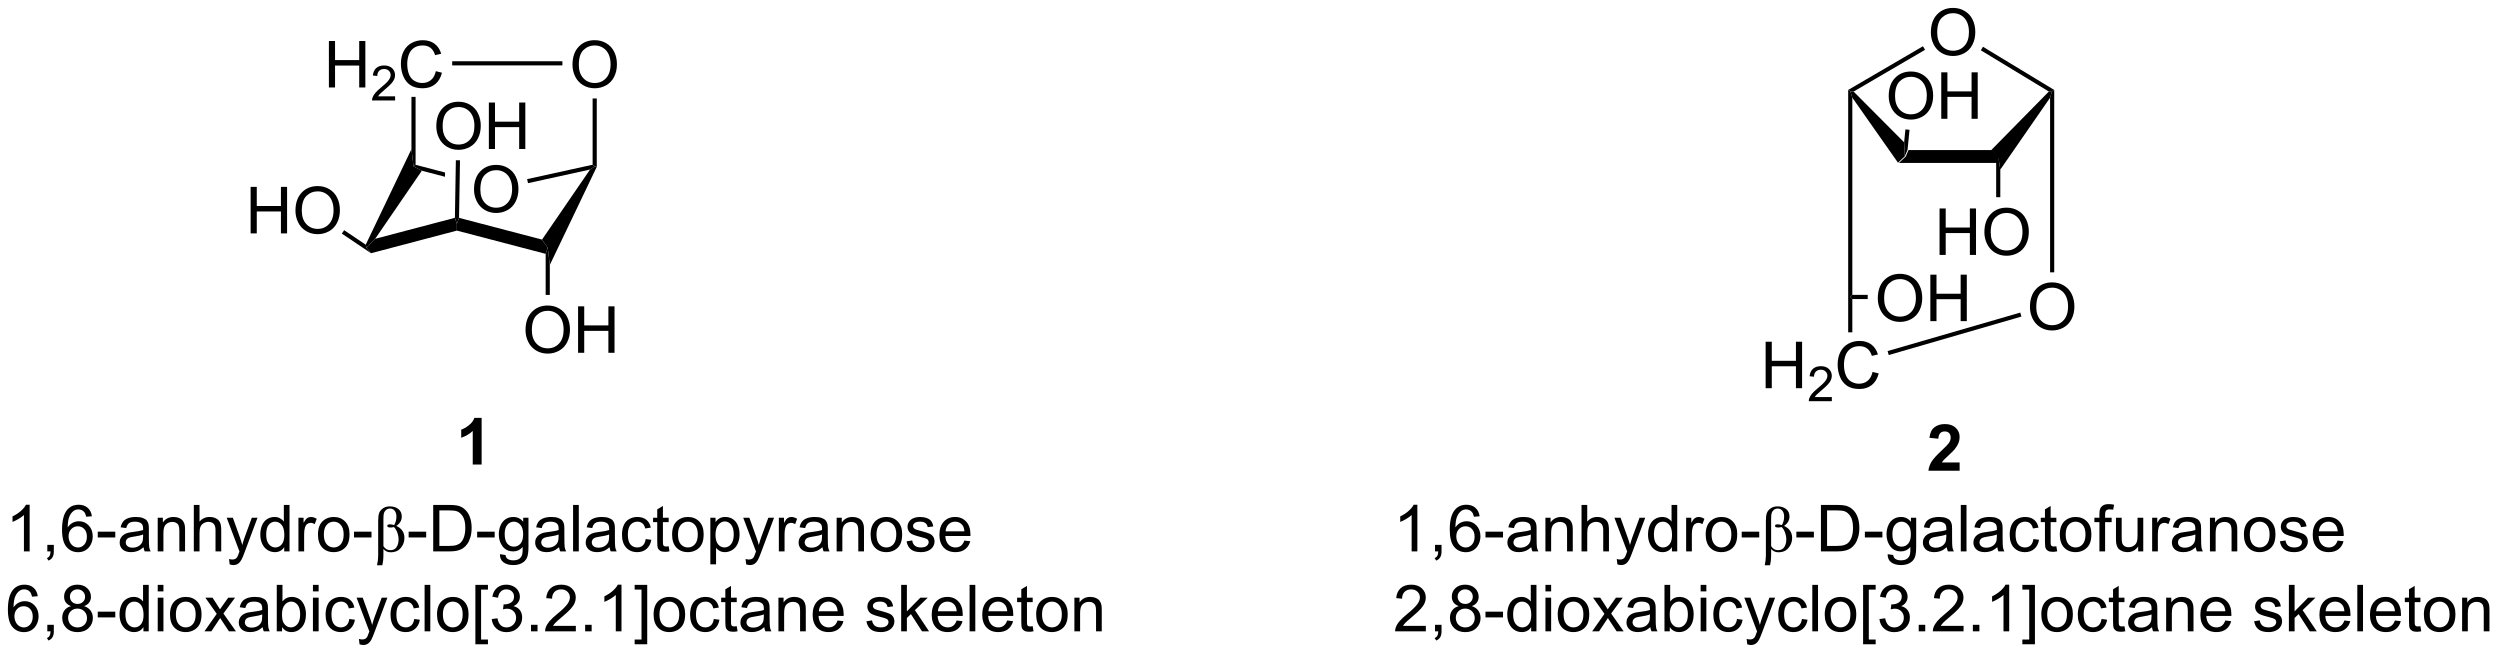 <?xml version="1.0" encoding="UTF-8"?>
<!DOCTYPE svg PUBLIC '-//W3C//DTD SVG 1.0//EN'
          'http://www.w3.org/TR/2001/REC-SVG-20010904/DTD/svg10.dtd'>
<svg stroke-dasharray="none" shape-rendering="auto" xmlns="http://www.w3.org/2000/svg" font-family="'Dialog'" text-rendering="auto" width="845" fill-opacity="1" color-interpolation="auto" color-rendering="auto" preserveAspectRatio="xMidYMid meet" font-size="12px" viewBox="0 0 845 221" fill="black" xmlns:xlink="http://www.w3.org/1999/xlink" stroke="black" image-rendering="auto" stroke-miterlimit="10" stroke-linecap="square" stroke-linejoin="miter" font-style="normal" stroke-width="1" height="221" stroke-dashoffset="0" font-weight="normal" stroke-opacity="1"
><!--Generated by the Batik Graphics2D SVG Generator--><defs id="genericDefs"
  /><g
  ><defs id="defs1"
    ><clipPath clipPathUnits="userSpaceOnUse" id="clipPath1"
      ><path d="M0.943 1.598 L317.475 1.598 L317.475 84.349 L0.943 84.349 L0.943 1.598 Z"
      /></clipPath
      ><clipPath clipPathUnits="userSpaceOnUse" id="clipPath2"
      ><path d="M5.614 56.102 L5.614 136.552 L313.344 136.552 L313.344 56.102 Z"
      /></clipPath
      ><clipPath clipPathUnits="userSpaceOnUse" id="clipPath3"
      ><path d="M5.614 56.102 L5.614 136.552 L313.319 136.552 L313.319 56.102 Z"
      /></clipPath
    ></defs
    ><g transform="scale(2.667,2.667) translate(-0.943,-1.598) matrix(1.029,0,0,1.029,-4.831,-56.108)"
    ><path d="M239.489 76.147 L240.333 75.353 L240.668 74.559 L251.014 74.559 L251.841 75.353 L251.586 76.147 Z" stroke="none" clip-path="url(#clipPath3)"
    /></g
    ><g transform="matrix(2.743,0,0,2.743,-15.398,-153.884)"
    ><path d="M240.246 73.64 L240.333 75.353 L239.489 76.147 L233.862 68.135 L233.607 67.329 L234.019 67.383 Z" stroke="none" clip-path="url(#clipPath3)"
    /></g
    ><g transform="matrix(2.743,0,0,2.743,-15.398,-153.884)"
    ><path d="M258.078 67.38 L258.486 67.329 L258.23 68.144 L252.097 76.999 L251.841 75.353 L251.014 74.559 Z" stroke="none" clip-path="url(#clipPath3)"
    /></g
    ><g transform="matrix(2.743,0,0,2.743,-15.398,-153.884)"
    ><path d="M258.741 67.185 L258.486 67.329 L258.078 67.38 L249.697 62.3 L249.962 61.863 Z" stroke="none" clip-path="url(#clipPath3)"
    /></g
    ><g transform="matrix(2.743,0,0,2.743,-15.398,-153.884)"
    ><path d="M234.019 67.383 L233.607 67.329 L233.351 67.183 L242.567 61.799 L242.824 62.239 Z" stroke="none" clip-path="url(#clipPath3)"
    /></g
    ><g transform="matrix(2.743,0,0,2.743,-15.398,-153.884)"
    ><path d="M243.539 60.113 Q243.539 58.686 244.305 57.882 Q245.07 57.074 246.281 57.074 Q247.073 57.074 247.708 57.455 Q248.346 57.832 248.68 58.509 Q249.016 59.186 249.016 60.046 Q249.016 60.918 248.664 61.605 Q248.312 62.293 247.667 62.647 Q247.024 63.001 246.276 63.001 Q245.469 63.001 244.831 62.611 Q244.195 62.218 243.867 61.543 Q243.539 60.866 243.539 60.113 ZM244.32 60.124 Q244.32 61.16 244.875 61.757 Q245.432 62.35 246.274 62.35 Q247.128 62.35 247.68 61.749 Q248.234 61.147 248.234 60.043 Q248.234 59.343 247.998 58.822 Q247.761 58.301 247.305 58.014 Q246.852 57.725 246.284 57.725 Q245.479 57.725 244.899 58.28 Q244.32 58.832 244.32 60.124 Z" stroke="none" clip-path="url(#clipPath3)"
    /></g
    ><g transform="matrix(2.743,0,0,2.743,-15.398,-153.884)"
    ><path d="M238.346 67.95 Q238.346 66.523 239.112 65.719 Q239.877 64.911 241.088 64.911 Q241.88 64.911 242.515 65.291 Q243.153 65.669 243.487 66.346 Q243.822 67.023 243.822 67.883 Q243.822 68.755 243.471 69.442 Q243.119 70.13 242.474 70.484 Q241.83 70.838 241.083 70.838 Q240.276 70.838 239.638 70.448 Q239.002 70.055 238.674 69.38 Q238.346 68.703 238.346 67.95 ZM239.127 67.961 Q239.127 68.997 239.682 69.594 Q240.239 70.187 241.08 70.187 Q241.935 70.187 242.487 69.586 Q243.041 68.984 243.041 67.88 Q243.041 67.18 242.804 66.659 Q242.567 66.138 242.112 65.851 Q241.658 65.562 241.091 65.562 Q240.286 65.562 239.705 66.117 Q239.127 66.669 239.127 67.961 ZM244.821 70.739 L244.821 65.013 L245.579 65.013 L245.579 67.364 L248.556 67.364 L248.556 65.013 L249.313 65.013 L249.313 70.739 L248.556 70.739 L248.556 68.039 L245.579 68.039 L245.579 70.739 L244.821 70.739 Z" stroke="none" clip-path="url(#clipPath3)"
    /></g
    ><g transform="matrix(2.743,0,0,2.743,-15.398,-153.884)"
    ><path d="M240.668 74.559 L240.333 75.353 L240.246 73.64 L240.404 72.044 L240.911 72.094 Z" stroke="none" clip-path="url(#clipPath3)"
    /></g
    ><g transform="matrix(2.743,0,0,2.743,-15.398,-153.884)"
    ><path d="M233.351 67.183 L233.607 67.329 L233.862 68.135 L233.862 92.438 L233.607 92.694 L233.351 92.694 Z" stroke="none" clip-path="url(#clipPath3)"
    /></g
    ><g transform="matrix(2.743,0,0,2.743,-15.398,-153.884)"
    ><path d="M223.18 103.935 L223.18 98.209 L223.938 98.209 L223.938 100.56 L226.914 100.56 L226.914 98.209 L227.672 98.209 L227.672 103.935 L226.914 103.935 L226.914 101.235 L223.938 101.235 L223.938 103.935 L223.18 103.935 Z" stroke="none" clip-path="url(#clipPath3)"
    /></g
    ><g transform="matrix(2.743,0,0,2.743,-15.398,-153.884)"
    ><path d="M231.338 105.028 L231.338 105.535 L228.498 105.535 Q228.492 105.344 228.561 105.168 Q228.668 104.879 228.906 104.598 Q229.147 104.317 229.598 103.948 Q230.297 103.373 230.543 103.037 Q230.789 102.701 230.789 102.403 Q230.789 102.09 230.565 101.875 Q230.342 101.658 229.981 101.658 Q229.6 101.658 229.371 101.887 Q229.143 102.115 229.141 102.52 L228.598 102.465 Q228.655 101.858 229.018 101.541 Q229.381 101.223 229.992 101.223 Q230.612 101.223 230.971 101.567 Q231.332 101.908 231.332 102.414 Q231.332 102.672 231.227 102.922 Q231.121 103.17 230.875 103.446 Q230.631 103.721 230.063 104.201 Q229.588 104.6 229.453 104.742 Q229.319 104.885 229.231 105.028 L231.338 105.028 Z" stroke="none" clip-path="url(#clipPath3)"
    /></g
    ><g transform="matrix(2.743,0,0,2.743,-15.398,-153.884)"
    ><path d="M236.357 101.928 L237.114 102.118 Q236.877 103.053 236.258 103.545 Q235.638 104.034 234.745 104.034 Q233.818 104.034 233.237 103.657 Q232.659 103.279 232.354 102.566 Q232.052 101.85 232.052 101.029 Q232.052 100.133 232.393 99.469 Q232.737 98.803 233.367 98.456 Q233.997 98.11 234.755 98.11 Q235.614 98.11 236.2 98.547 Q236.786 98.985 237.018 99.779 L236.271 99.954 Q236.073 99.329 235.693 99.045 Q235.315 98.758 234.739 98.758 Q234.081 98.758 233.635 99.076 Q233.193 99.391 233.013 99.925 Q232.833 100.459 232.833 101.024 Q232.833 101.756 233.047 102.3 Q233.26 102.844 233.708 103.115 Q234.159 103.383 234.682 103.383 Q235.318 103.383 235.758 103.016 Q236.2 102.649 236.357 101.928 Z" stroke="none" clip-path="url(#clipPath3)"
    /></g
    ><g transform="matrix(2.743,0,0,2.743,-15.398,-153.884)"
    ><path d="M233.351 92.694 L233.607 92.694 L233.862 92.949 L233.862 97.049 L233.351 97.049 Z" stroke="none" clip-path="url(#clipPath3)"
    /></g
    ><g transform="matrix(2.743,0,0,2.743,-15.398,-153.884)"
    ><path d="M237.001 92.879 Q237.001 91.452 237.766 90.648 Q238.532 89.84 239.743 89.84 Q240.535 89.84 241.17 90.221 Q241.808 90.598 242.141 91.275 Q242.477 91.952 242.477 92.812 Q242.477 93.684 242.126 94.372 Q241.774 95.059 241.128 95.413 Q240.485 95.767 239.738 95.767 Q238.93 95.767 238.292 95.377 Q237.657 94.984 237.329 94.309 Q237.001 93.632 237.001 92.879 ZM237.782 92.89 Q237.782 93.926 238.337 94.523 Q238.894 95.116 239.735 95.116 Q240.589 95.116 241.141 94.515 Q241.696 93.913 241.696 92.809 Q241.696 92.109 241.459 91.588 Q241.222 91.067 240.766 90.781 Q240.313 90.491 239.745 90.491 Q238.941 90.491 238.36 91.046 Q237.782 91.598 237.782 92.89 ZM243.476 95.668 L243.476 89.942 L244.234 89.942 L244.234 92.293 L247.21 92.293 L247.21 89.942 L247.968 89.942 L247.968 95.668 L247.21 95.668 L247.21 92.968 L244.234 92.968 L244.234 95.668 L243.476 95.668 Z" stroke="none" clip-path="url(#clipPath3)"
    /></g
    ><g transform="matrix(2.743,0,0,2.743,-15.398,-153.884)"
    ><path d="M233.862 92.949 L233.607 92.694 L233.862 92.438 L235.757 92.438 L235.757 92.949 Z" stroke="none" clip-path="url(#clipPath3)"
    /></g
    ><g transform="matrix(2.743,0,0,2.743,-15.398,-153.884)"
    ><path d="M244.611 87.517 L244.611 81.79 L245.369 81.79 L245.369 84.142 L248.345 84.142 L248.345 81.79 L249.103 81.79 L249.103 87.517 L248.345 87.517 L248.345 84.816 L245.369 84.816 L245.369 87.517 L244.611 87.517 ZM250.136 84.728 Q250.136 83.301 250.901 82.496 Q251.667 81.689 252.878 81.689 Q253.67 81.689 254.305 82.069 Q254.943 82.447 255.276 83.124 Q255.612 83.801 255.612 84.66 Q255.612 85.532 255.261 86.22 Q254.909 86.907 254.263 87.262 Q253.62 87.616 252.873 87.616 Q252.065 87.616 251.427 87.225 Q250.792 86.832 250.464 86.157 Q250.136 85.48 250.136 84.728 ZM250.917 84.738 Q250.917 85.775 251.472 86.371 Q252.029 86.965 252.87 86.965 Q253.724 86.965 254.276 86.363 Q254.831 85.762 254.831 84.657 Q254.831 83.957 254.594 83.436 Q254.357 82.915 253.901 82.629 Q253.448 82.34 252.881 82.34 Q252.076 82.34 251.495 82.894 Q250.917 83.447 250.917 84.738 Z" stroke="none" clip-path="url(#clipPath3)"
    /></g
    ><g transform="matrix(2.743,0,0,2.743,-15.398,-153.884)"
    ><path d="M251.586 76.147 L251.841 75.353 L252.097 76.999 L252.097 80.397 L251.586 80.397 Z" stroke="none" clip-path="url(#clipPath3)"
    /></g
    ><g transform="matrix(2.743,0,0,2.743,-15.398,-153.884)"
    ><path d="M255.749 93.935 Q255.749 92.508 256.514 91.703 Q257.28 90.896 258.491 90.896 Q259.282 90.896 259.918 91.276 Q260.556 91.653 260.889 92.331 Q261.225 93.008 261.225 93.867 Q261.225 94.739 260.873 95.427 Q260.522 96.114 259.876 96.469 Q259.233 96.823 258.486 96.823 Q257.678 96.823 257.04 96.432 Q256.405 96.039 256.077 95.364 Q255.749 94.687 255.749 93.935 ZM256.53 93.945 Q256.53 94.982 257.084 95.578 Q257.642 96.172 258.483 96.172 Q259.337 96.172 259.889 95.57 Q260.444 94.969 260.444 93.864 Q260.444 93.164 260.207 92.643 Q259.97 92.122 259.514 91.836 Q259.061 91.547 258.493 91.547 Q257.689 91.547 257.108 92.101 Q256.53 92.653 256.53 93.945 Z" stroke="none" clip-path="url(#clipPath3)"
    /></g
    ><g transform="matrix(2.743,0,0,2.743,-15.398,-153.884)"
    ><path d="M258.23 68.144 L258.486 67.329 L258.741 67.185 L258.741 89.656 L258.23 89.656 Z" stroke="none" clip-path="url(#clipPath3)"
    /></g
    ><g transform="matrix(2.743,0,0,2.743,-15.398,-153.884)"
    ><path d="M238.35 99.85 L238.208 99.36 L254.556 94.618 L254.698 95.108 Z" stroke="none" clip-path="url(#clipPath3)"
    /></g
    ><g transform="matrix(2.743,0,0,2.743,-15.398,-153.884)"
    ><path d="M247.084 113.084 L247.084 114.105 L243.238 114.105 Q243.3 113.527 243.613 113.009 Q243.925 112.491 244.847 111.636 Q245.589 110.944 245.756 110.699 Q245.982 110.358 245.982 110.027 Q245.982 109.66 245.785 109.462 Q245.589 109.264 245.24 109.264 Q244.897 109.264 244.694 109.472 Q244.49 109.678 244.459 110.16 L243.365 110.05 Q243.464 109.144 243.98 108.751 Q244.495 108.355 245.269 108.355 Q246.115 108.355 246.6 108.814 Q247.084 109.269 247.084 109.949 Q247.084 110.334 246.946 110.686 Q246.808 111.035 246.506 111.418 Q246.308 111.67 245.787 112.147 Q245.269 112.623 245.128 112.78 Q244.99 112.936 244.904 113.084 L247.084 113.084 Z" stroke="none" clip-path="url(#clipPath3)"
    /></g
    ><g transform="matrix(2.743,0,0,2.743,-15.398,-153.884)"
    ><path d="M64.961 113.345 L63.865 113.345 L63.865 109.207 Q63.263 109.769 62.445 110.04 L62.445 109.043 Q62.875 108.902 63.378 108.511 Q63.883 108.118 64.07 107.595 L64.961 107.595 L64.961 113.345 Z" stroke="none" clip-path="url(#clipPath3)"
    /></g
    ><g transform="matrix(2.743,0,0,2.743,-15.398,-153.884)"
    ><path d="M64.023 79.457 Q64.023 78.029 64.788 77.225 Q65.554 76.418 66.765 76.418 Q67.556 76.418 68.192 76.798 Q68.83 77.175 69.163 77.853 Q69.499 78.529 69.499 79.389 Q69.499 80.261 69.148 80.949 Q68.796 81.636 68.15 81.99 Q67.507 82.345 66.76 82.345 Q65.952 82.345 65.314 81.954 Q64.679 81.561 64.351 80.886 Q64.023 80.209 64.023 79.457 ZM64.804 79.467 Q64.804 80.504 65.359 81.1 Q65.916 81.694 66.757 81.694 Q67.611 81.694 68.163 81.092 Q68.718 80.49 68.718 79.386 Q68.718 78.686 68.481 78.165 Q68.244 77.644 67.788 77.358 Q67.335 77.069 66.767 77.069 Q65.963 77.069 65.382 77.623 Q64.804 78.175 64.804 79.467 Z" stroke="none" clip-path="url(#clipPath3)"
    /></g
    ><g transform="matrix(2.743,0,0,2.743,-15.398,-153.884)"
    ><path d="M78.32 76.992 L78.894 76.604 L79.149 76.66 L73.362 88.753 L73.107 86.628 L72.404 85.624 Z" stroke="none" clip-path="url(#clipPath3)"
    /></g
    ><g transform="matrix(2.743,0,0,2.743,-15.398,-153.884)"
    ><path d="M72.404 85.624 L73.107 86.628 L72.852 87.382 L61.91 84.516 L61.909 83.696 L62.177 82.945 Z" stroke="none" clip-path="url(#clipPath3)"
    /></g
    ><g transform="matrix(2.743,0,0,2.743,-15.398,-153.884)"
    ><path d="M61.667 82.939 L61.909 83.696 L61.91 84.516 L51.329 87.304 L50.781 86.628 L51.843 85.527 Z" stroke="none" clip-path="url(#clipPath3)"
    /></g
    ><g transform="matrix(2.743,0,0,2.743,-15.398,-153.884)"
    ><path d="M46.141 66.879 L46.141 61.153 L46.899 61.153 L46.899 63.504 L49.876 63.504 L49.876 61.153 L50.633 61.153 L50.633 66.879 L49.876 66.879 L49.876 64.179 L46.899 64.179 L46.899 66.879 L46.141 66.879 Z" stroke="none" clip-path="url(#clipPath3)"
    /></g
    ><g transform="matrix(2.743,0,0,2.743,-15.398,-153.884)"
    ><path d="M54.299 67.971 L54.299 68.479 L51.459 68.479 Q51.454 68.288 51.522 68.112 Q51.629 67.823 51.868 67.542 Q52.108 67.26 52.559 66.891 Q53.258 66.317 53.504 65.981 Q53.751 65.645 53.751 65.346 Q53.751 65.034 53.526 64.819 Q53.303 64.602 52.942 64.602 Q52.561 64.602 52.333 64.831 Q52.104 65.059 52.102 65.463 L51.559 65.409 Q51.616 64.801 51.979 64.485 Q52.342 64.167 52.954 64.167 Q53.573 64.167 53.932 64.51 Q54.293 64.852 54.293 65.358 Q54.293 65.616 54.188 65.866 Q54.083 66.114 53.836 66.389 Q53.592 66.665 53.024 67.145 Q52.549 67.544 52.414 67.686 Q52.28 67.829 52.192 67.971 L54.299 67.971 Z" stroke="none" clip-path="url(#clipPath3)"
    /></g
    ><g transform="matrix(2.743,0,0,2.743,-15.398,-153.884)"
    ><path d="M59.318 64.871 L60.076 65.061 Q59.839 65.996 59.219 66.489 Q58.599 66.978 57.706 66.978 Q56.779 66.978 56.198 66.6 Q55.62 66.223 55.315 65.509 Q55.013 64.793 55.013 63.973 Q55.013 63.077 55.354 62.413 Q55.698 61.746 56.328 61.4 Q56.959 61.054 57.716 61.054 Q58.576 61.054 59.162 61.491 Q59.748 61.929 59.979 62.723 L59.232 62.897 Q59.034 62.272 58.654 61.989 Q58.276 61.702 57.701 61.702 Q57.042 61.702 56.596 62.02 Q56.154 62.335 55.974 62.869 Q55.794 63.403 55.794 63.968 Q55.794 64.699 56.008 65.244 Q56.221 65.788 56.669 66.059 Q57.12 66.327 57.643 66.327 Q58.279 66.327 58.719 65.96 Q59.162 65.593 59.318 64.871 Z" stroke="none" clip-path="url(#clipPath3)"
    /></g
    ><g transform="matrix(2.743,0,0,2.743,-15.398,-153.884)"
    ><path d="M56.823 76.407 L56.568 76.604 L56.313 74.479 L56.313 68.033 L56.823 68.033 Z" stroke="none" clip-path="url(#clipPath3)"
    /></g
    ><g transform="matrix(2.743,0,0,2.743,-15.398,-153.884)"
    ><path d="M36.496 84.857 L36.496 79.13 L37.254 79.13 L37.254 81.482 L40.23 81.482 L40.23 79.13 L40.988 79.13 L40.988 84.857 L40.23 84.857 L40.23 82.156 L37.254 82.156 L37.254 84.857 L36.496 84.857 ZM42.021 82.068 Q42.021 80.641 42.786 79.836 Q43.552 79.029 44.763 79.029 Q45.554 79.029 46.19 79.409 Q46.828 79.787 47.161 80.464 Q47.497 81.141 47.497 82 Q47.497 82.873 47.146 83.56 Q46.794 84.248 46.148 84.602 Q45.505 84.956 44.758 84.956 Q43.95 84.956 43.312 84.565 Q42.677 84.172 42.349 83.498 Q42.021 82.82 42.021 82.068 ZM42.802 82.078 Q42.802 83.115 43.356 83.711 Q43.914 84.305 44.755 84.305 Q45.609 84.305 46.161 83.703 Q46.716 83.102 46.716 81.998 Q46.716 81.297 46.479 80.776 Q46.242 80.255 45.786 79.969 Q45.333 79.68 44.765 79.68 Q43.961 79.68 43.38 80.234 Q42.802 80.787 42.802 82.078 Z" stroke="none" clip-path="url(#clipPath3)"
    /></g
    ><g transform="matrix(2.743,0,0,2.743,-15.398,-153.884)"
    ><path d="M50.679 86.252 L50.781 86.628 L51.329 87.304 L47.736 84.887 L48.021 84.464 Z" stroke="none" clip-path="url(#clipPath3)"
    /></g
    ><g transform="matrix(2.743,0,0,2.743,-15.398,-153.884)"
    ><path d="M59.377 71.675 Q59.377 70.248 60.143 69.443 Q60.908 68.636 62.119 68.636 Q62.911 68.636 63.546 69.016 Q64.184 69.394 64.518 70.071 Q64.854 70.748 64.854 71.607 Q64.854 72.48 64.502 73.167 Q64.151 73.855 63.505 74.209 Q62.861 74.563 62.114 74.563 Q61.307 74.563 60.669 74.172 Q60.033 73.779 59.705 73.105 Q59.377 72.428 59.377 71.675 ZM60.158 71.686 Q60.158 72.722 60.713 73.318 Q61.27 73.912 62.111 73.912 Q62.966 73.912 63.518 73.311 Q64.072 72.709 64.072 71.605 Q64.072 70.904 63.836 70.383 Q63.599 69.862 63.143 69.576 Q62.69 69.287 62.122 69.287 Q61.317 69.287 60.736 69.842 Q60.158 70.394 60.158 71.686 ZM65.852 74.464 L65.852 68.737 L66.61 68.737 L66.61 71.089 L69.587 71.089 L69.587 68.737 L70.345 68.737 L70.345 74.464 L69.587 74.464 L69.587 71.764 L66.61 71.764 L66.61 74.464 L65.852 74.464 Z" stroke="none" clip-path="url(#clipPath3)"
    /></g
    ><g transform="matrix(2.743,0,0,2.743,-15.398,-153.884)"
    ><path d="M56.823 76.407 L56.568 76.604 L57.594 77.137 L60.448 77.883 L60.448 77.883 L60.456 77.358 L60.456 77.358 L56.823 76.407 Z" stroke="none" clip-path="url(#clipPath3)"
    /></g
    ><g transform="matrix(2.743,0,0,2.743,-15.398,-153.884)"
    ><path d="M78.638 76.399 L78.894 76.604 L78.32 76.992 L70.676 78.671 L70.567 78.173 Z" stroke="none" clip-path="url(#clipPath3)"
    /></g
    ><g transform="matrix(2.743,0,0,2.743,-15.398,-153.884)"
    ><path d="M51.843 85.527 L50.781 86.628 L50.679 86.252 L56.313 74.479 L56.568 76.604 L57.594 77.137 Z" stroke="none" clip-path="url(#clipPath3)"
    /></g
    ><g transform="matrix(2.743,0,0,2.743,-15.398,-153.884)"
    ><path d="M76.156 64.09 Q76.156 62.663 76.922 61.858 Q77.688 61.051 78.899 61.051 Q79.69 61.051 80.326 61.431 Q80.964 61.809 81.297 62.486 Q81.633 63.163 81.633 64.022 Q81.633 64.895 81.281 65.582 Q80.93 66.27 80.284 66.624 Q79.641 66.978 78.894 66.978 Q78.086 66.978 77.448 66.587 Q76.813 66.194 76.485 65.52 Q76.156 64.843 76.156 64.09 ZM76.938 64.1 Q76.938 65.137 77.493 65.733 Q78.05 66.327 78.891 66.327 Q79.745 66.327 80.297 65.725 Q80.852 65.124 80.852 64.02 Q80.852 63.319 80.615 62.798 Q80.378 62.278 79.922 61.991 Q79.469 61.702 78.901 61.702 Q78.097 61.702 77.516 62.257 Q76.938 62.809 76.938 64.1 Z" stroke="none" clip-path="url(#clipPath3)"
    /></g
    ><g transform="matrix(2.743,0,0,2.743,-15.398,-153.884)"
    ><path d="M79.149 76.66 L78.894 76.604 L78.638 76.399 L78.638 68.235 L79.149 68.235 Z" stroke="none" clip-path="url(#clipPath3)"
    /></g
    ><g transform="matrix(2.743,0,0,2.743,-15.398,-153.884)"
    ><path d="M74.913 63.649 L74.913 64.159 L61.335 64.159 L61.335 63.649 Z" stroke="none" clip-path="url(#clipPath3)"
    /></g
    ><g transform="matrix(2.743,0,0,2.743,-15.398,-153.884)"
    ><path d="M70.37 96.785 Q70.37 95.359 71.136 94.554 Q71.901 93.746 73.112 93.746 Q73.904 93.746 74.539 94.127 Q75.177 94.504 75.511 95.181 Q75.847 95.859 75.847 96.718 Q75.847 97.59 75.495 98.278 Q75.144 98.965 74.498 99.319 Q73.855 99.674 73.107 99.674 Q72.3 99.674 71.662 99.283 Q71.026 98.89 70.698 98.215 Q70.37 97.538 70.37 96.785 ZM71.151 96.796 Q71.151 97.832 71.706 98.429 Q72.263 99.022 73.105 99.022 Q73.959 99.022 74.511 98.421 Q75.065 97.819 75.065 96.715 Q75.065 96.015 74.829 95.494 Q74.591 94.973 74.136 94.687 Q73.683 94.397 73.115 94.397 Q72.31 94.397 71.73 94.952 Q71.151 95.504 71.151 96.796 ZM76.845 99.575 L76.845 93.848 L77.603 93.848 L77.603 96.2 L80.58 96.2 L80.58 93.848 L81.338 93.848 L81.338 99.575 L80.58 99.575 L80.58 96.874 L77.603 96.874 L77.603 99.575 L76.845 99.575 Z" stroke="none" clip-path="url(#clipPath3)"
    /></g
    ><g transform="matrix(2.743,0,0,2.743,-15.398,-153.884)"
    ><path d="M72.852 87.382 L73.107 86.628 L73.362 88.753 L73.362 92.446 L72.852 92.446 Z" stroke="none" clip-path="url(#clipPath3)"
    /></g
    ><g transform="matrix(2.743,0,0,2.743,-15.398,-153.884)"
    ><path d="M62.177 82.945 L61.909 83.696 L61.667 82.939 L61.786 75.846 L62.296 75.855 Z" stroke="none" clip-path="url(#clipPath3)"
    /></g
    ><g transform="matrix(2.743,0,0,2.743,-15.398,-153.884)"
    ><path d="M9.266 124.045 L8.562 124.045 L8.562 119.563 Q8.307 119.805 7.896 120.047 Q7.484 120.29 7.156 120.412 L7.156 119.732 Q7.745 119.454 8.185 119.06 Q8.628 118.665 8.812 118.295 L9.266 118.295 L9.266 124.045 ZM11.444 124.045 L11.444 123.243 L12.246 123.243 L12.246 124.045 Q12.246 124.487 12.09 124.758 Q11.934 125.029 11.592 125.178 L11.397 124.878 Q11.621 124.779 11.725 124.589 Q11.832 124.402 11.842 124.045 L11.444 124.045 ZM16.937 119.719 L16.237 119.774 Q16.143 119.36 15.971 119.172 Q15.687 118.873 15.268 118.873 Q14.932 118.873 14.68 119.06 Q14.346 119.303 14.154 119.769 Q13.963 120.232 13.956 121.092 Q14.211 120.704 14.578 120.516 Q14.945 120.329 15.346 120.329 Q16.049 120.329 16.544 120.847 Q17.039 121.365 17.039 122.185 Q17.039 122.725 16.805 123.188 Q16.573 123.649 16.167 123.896 Q15.76 124.144 15.245 124.144 Q14.367 124.144 13.812 123.498 Q13.258 122.85 13.258 121.365 Q13.258 119.704 13.87 118.951 Q14.406 118.295 15.312 118.295 Q15.987 118.295 16.419 118.675 Q16.852 119.053 16.937 119.719 ZM14.065 122.188 Q14.065 122.553 14.219 122.886 Q14.375 123.217 14.651 123.391 Q14.93 123.563 15.234 123.563 Q15.68 123.563 16 123.204 Q16.32 122.844 16.32 122.227 Q16.32 121.633 16.003 121.292 Q15.687 120.951 15.206 120.951 Q14.729 120.951 14.396 121.292 Q14.065 121.633 14.065 122.188 ZM17.66 122.326 L17.66 121.618 L19.819 121.618 L19.819 122.326 L17.66 122.326 ZM23.303 123.532 Q22.913 123.865 22.551 124.003 Q22.191 124.138 21.777 124.138 Q21.092 124.138 20.725 123.805 Q20.358 123.469 20.358 122.951 Q20.358 122.646 20.496 122.394 Q20.637 122.141 20.861 121.99 Q21.085 121.837 21.366 121.758 Q21.574 121.704 21.991 121.654 Q22.842 121.553 23.246 121.412 Q23.249 121.266 23.249 121.227 Q23.249 120.797 23.051 120.623 Q22.78 120.383 22.249 120.383 Q21.754 120.383 21.517 120.558 Q21.28 120.732 21.168 121.172 L20.48 121.079 Q20.574 120.638 20.788 120.368 Q21.004 120.094 21.41 119.948 Q21.816 119.803 22.35 119.803 Q22.881 119.803 23.212 119.928 Q23.546 120.053 23.702 120.243 Q23.858 120.43 23.921 120.719 Q23.957 120.899 23.957 121.368 L23.957 122.305 Q23.957 123.287 24.001 123.547 Q24.046 123.805 24.178 124.045 L23.444 124.045 Q23.335 123.826 23.303 123.532 ZM23.246 121.962 Q22.863 122.118 22.098 122.227 Q21.663 122.29 21.483 122.368 Q21.303 122.446 21.204 122.597 Q21.108 122.748 21.108 122.93 Q21.108 123.212 21.322 123.399 Q21.535 123.587 21.944 123.587 Q22.35 123.587 22.665 123.409 Q22.983 123.232 23.131 122.922 Q23.246 122.685 23.246 122.219 L23.246 121.962 ZM25.047 124.045 L25.047 119.896 L25.68 119.896 L25.68 120.485 Q26.135 119.803 27 119.803 Q27.375 119.803 27.687 119.938 Q28.003 120.071 28.159 120.29 Q28.315 120.508 28.378 120.81 Q28.417 121.006 28.417 121.493 L28.417 124.045 L27.713 124.045 L27.713 121.521 Q27.713 121.092 27.63 120.878 Q27.549 120.665 27.341 120.54 Q27.133 120.412 26.852 120.412 Q26.401 120.412 26.076 120.698 Q25.75 120.982 25.75 121.779 L25.75 124.045 L25.047 124.045 ZM29.496 124.045 L29.496 118.318 L30.199 118.318 L30.199 120.373 Q30.691 119.803 31.441 119.803 Q31.902 119.803 32.241 119.985 Q32.582 120.165 32.728 120.485 Q32.874 120.805 32.874 121.415 L32.874 124.045 L32.17 124.045 L32.17 121.415 Q32.17 120.888 31.941 120.649 Q31.715 120.407 31.296 120.407 Q30.983 120.407 30.707 120.571 Q30.433 120.732 30.316 121.011 Q30.199 121.287 30.199 121.774 L30.199 124.045 L29.496 124.045 ZM33.914 125.644 L33.836 124.982 Q34.065 125.045 34.237 125.045 Q34.471 125.045 34.612 124.967 Q34.752 124.888 34.844 124.748 Q34.909 124.644 35.057 124.225 Q35.078 124.167 35.12 124.053 L33.547 119.896 L34.305 119.896 L35.167 122.297 Q35.336 122.756 35.469 123.258 Q35.589 122.774 35.758 122.313 L36.643 119.896 L37.346 119.896 L35.768 124.115 Q35.516 124.8 35.375 125.058 Q35.187 125.404 34.945 125.566 Q34.703 125.73 34.367 125.73 Q34.164 125.73 33.914 125.644 ZM40.635 124.045 L40.635 123.521 Q40.242 124.138 39.477 124.138 Q38.979 124.138 38.562 123.865 Q38.148 123.592 37.919 123.102 Q37.69 122.61 37.69 121.975 Q37.69 121.352 37.896 120.847 Q38.104 120.342 38.518 120.073 Q38.932 119.803 39.445 119.803 Q39.82 119.803 40.112 119.962 Q40.406 120.118 40.589 120.373 L40.589 118.318 L41.289 118.318 L41.289 124.045 L40.635 124.045 ZM38.414 121.975 Q38.414 122.771 38.75 123.167 Q39.086 123.56 39.542 123.56 Q40.002 123.56 40.325 123.183 Q40.648 122.805 40.648 122.032 Q40.648 121.18 40.32 120.782 Q39.992 120.383 39.51 120.383 Q39.042 120.383 38.727 120.766 Q38.414 121.149 38.414 121.975 ZM42.387 124.045 L42.387 119.896 L43.02 119.896 L43.02 120.524 Q43.262 120.084 43.465 119.943 Q43.67 119.803 43.918 119.803 Q44.272 119.803 44.639 120.029 L44.397 120.68 Q44.139 120.529 43.882 120.529 Q43.652 120.529 43.467 120.667 Q43.285 120.805 43.207 121.053 Q43.09 121.428 43.09 121.873 L43.09 124.045 L42.387 124.045 ZM44.795 121.969 Q44.795 120.818 45.436 120.263 Q45.973 119.803 46.741 119.803 Q47.598 119.803 48.139 120.362 Q48.684 120.922 48.684 121.912 Q48.684 122.712 48.441 123.172 Q48.202 123.631 47.743 123.886 Q47.285 124.138 46.741 124.138 Q45.871 124.138 45.332 123.581 Q44.795 123.021 44.795 121.969 ZM45.52 121.969 Q45.52 122.766 45.866 123.165 Q46.215 123.56 46.741 123.56 Q47.264 123.56 47.611 123.162 Q47.96 122.763 47.96 121.946 Q47.96 121.178 47.611 120.782 Q47.262 120.383 46.741 120.383 Q46.215 120.383 45.866 120.779 Q45.52 121.172 45.52 121.969 ZM49.234 122.326 L49.234 121.618 L51.393 121.618 L51.393 122.326 L49.234 122.326 Z" stroke="none" clip-path="url(#clipPath3)"
    /></g
    ><g transform="matrix(2.743,0,0,2.743,-15.398,-153.884)"
    ><path d="M52.719 125.756 L52.073 125.756 Q52.214 125.097 52.214 124.56 L52.214 120.305 Q52.214 119.641 52.333 119.318 Q52.453 118.993 52.797 118.745 Q53.143 118.498 53.664 118.498 Q54.281 118.498 54.7 118.823 Q55.12 119.149 55.12 119.751 Q55.12 120.454 54.453 120.904 Q55.448 121.373 55.448 122.376 Q55.448 122.922 55.185 123.355 Q54.922 123.787 54.575 123.972 Q54.229 124.154 53.75 124.154 Q53.203 124.154 52.859 123.743 L52.859 124.472 Q52.859 125.222 52.719 125.756 ZM52.859 123.391 Q53.164 123.896 53.711 123.896 Q54.237 123.896 54.482 123.511 Q54.729 123.126 54.729 122.576 Q54.729 122.154 54.568 121.714 Q54.406 121.274 54.151 121.045 Q53.917 121.102 53.729 121.102 Q53.336 121.102 53.336 120.896 Q53.336 120.709 53.667 120.709 Q53.875 120.709 54.182 120.803 Q54.461 120.334 54.461 119.782 Q54.461 119.29 54.242 119.029 Q54.026 118.766 53.68 118.766 Q53.401 118.766 53.203 118.922 Q53.008 119.079 52.932 119.297 Q52.859 119.513 52.859 120.006 L52.859 123.391 Z" stroke="none" clip-path="url(#clipPath3)"
    /></g
    ><g transform="matrix(2.743,0,0,2.743,-15.398,-153.884)"
    ><path d="M55.969 122.326 L55.969 121.618 L58.128 121.618 L58.128 122.326 L55.969 122.326 ZM58.995 124.045 L58.995 118.318 L60.969 118.318 Q61.635 118.318 61.987 118.399 Q62.479 118.513 62.828 118.81 Q63.281 119.193 63.505 119.79 Q63.729 120.383 63.729 121.149 Q63.729 121.803 63.575 122.308 Q63.424 122.81 63.185 123.141 Q62.948 123.469 62.664 123.659 Q62.383 123.85 61.982 123.948 Q61.581 124.045 61.062 124.045 L58.995 124.045 ZM59.753 123.368 L60.977 123.368 Q61.542 123.368 61.864 123.263 Q62.188 123.157 62.378 122.967 Q62.648 122.696 62.797 122.243 Q62.948 121.787 62.948 121.138 Q62.948 120.24 62.654 119.758 Q62.359 119.274 61.938 119.11 Q61.633 118.993 60.956 118.993 L59.753 118.993 L59.753 123.368 ZM64.41 122.326 L64.41 121.618 L66.569 121.618 L66.569 122.326 L64.41 122.326 ZM67.217 124.388 L67.902 124.49 Q67.944 124.808 68.139 124.951 Q68.402 125.146 68.855 125.146 Q69.342 125.146 69.608 124.951 Q69.874 124.756 69.967 124.404 Q70.022 124.191 70.019 123.501 Q69.559 124.045 68.871 124.045 Q68.014 124.045 67.546 123.428 Q67.077 122.81 67.077 121.946 Q67.077 121.352 67.29 120.852 Q67.507 120.35 67.915 120.076 Q68.324 119.803 68.874 119.803 Q69.608 119.803 70.085 120.396 L70.085 119.896 L70.733 119.896 L70.733 123.482 Q70.733 124.451 70.535 124.855 Q70.34 125.261 69.91 125.495 Q69.483 125.73 68.858 125.73 Q68.116 125.73 67.657 125.394 Q67.202 125.06 67.217 124.388 ZM67.801 121.896 Q67.801 122.712 68.124 123.087 Q68.449 123.462 68.936 123.462 Q69.421 123.462 69.749 123.089 Q70.077 122.717 70.077 121.92 Q70.077 121.157 69.738 120.771 Q69.402 120.383 68.926 120.383 Q68.457 120.383 68.129 120.766 Q67.801 121.146 67.801 121.896 ZM74.503 123.532 Q74.112 123.865 73.75 124.003 Q73.391 124.138 72.977 124.138 Q72.292 124.138 71.924 123.805 Q71.557 123.469 71.557 122.951 Q71.557 122.646 71.695 122.394 Q71.836 122.141 72.06 121.99 Q72.284 121.837 72.565 121.758 Q72.773 121.704 73.19 121.654 Q74.042 121.553 74.445 121.412 Q74.448 121.266 74.448 121.227 Q74.448 120.797 74.25 120.623 Q73.979 120.383 73.448 120.383 Q72.953 120.383 72.716 120.558 Q72.479 120.732 72.367 121.172 L71.68 121.079 Q71.773 120.638 71.987 120.368 Q72.203 120.094 72.609 119.948 Q73.016 119.803 73.549 119.803 Q74.081 119.803 74.411 119.928 Q74.745 120.053 74.901 120.243 Q75.057 120.43 75.12 120.719 Q75.156 120.899 75.156 121.368 L75.156 122.305 Q75.156 123.287 75.201 123.547 Q75.245 123.805 75.378 124.045 L74.643 124.045 Q74.534 123.826 74.503 123.532 ZM74.445 121.962 Q74.062 122.118 73.297 122.227 Q72.862 122.29 72.682 122.368 Q72.503 122.446 72.404 122.597 Q72.307 122.748 72.307 122.93 Q72.307 123.212 72.521 123.399 Q72.734 123.587 73.143 123.587 Q73.549 123.587 73.865 123.409 Q74.182 123.232 74.331 122.922 Q74.445 122.685 74.445 122.219 L74.445 121.962 ZM76.23 124.045 L76.23 118.318 L76.934 118.318 L76.934 124.045 L76.23 124.045 ZM80.729 123.532 Q80.338 123.865 79.977 124.003 Q79.617 124.138 79.203 124.138 Q78.518 124.138 78.151 123.805 Q77.784 123.469 77.784 122.951 Q77.784 122.646 77.922 122.394 Q78.062 122.141 78.286 121.99 Q78.51 121.837 78.792 121.758 Q79 121.704 79.417 121.654 Q80.268 121.553 80.672 121.412 Q80.674 121.266 80.674 121.227 Q80.674 120.797 80.477 120.623 Q80.206 120.383 79.674 120.383 Q79.18 120.383 78.943 120.558 Q78.706 120.732 78.594 121.172 L77.906 121.079 Q78 120.638 78.213 120.368 Q78.43 120.094 78.836 119.948 Q79.242 119.803 79.776 119.803 Q80.307 119.803 80.638 119.928 Q80.971 120.053 81.128 120.243 Q81.284 120.43 81.346 120.719 Q81.383 120.899 81.383 121.368 L81.383 122.305 Q81.383 123.287 81.427 123.547 Q81.471 123.805 81.604 124.045 L80.87 124.045 Q80.76 123.826 80.729 123.532 ZM80.672 121.962 Q80.289 122.118 79.523 122.227 Q79.088 122.29 78.909 122.368 Q78.729 122.446 78.63 122.597 Q78.534 122.748 78.534 122.93 Q78.534 123.212 78.747 123.399 Q78.961 123.587 79.37 123.587 Q79.776 123.587 80.091 123.409 Q80.409 123.232 80.557 122.922 Q80.672 122.685 80.672 122.219 L80.672 121.962 ZM85.178 122.524 L85.871 122.615 Q85.757 123.329 85.29 123.735 Q84.824 124.138 84.144 124.138 Q83.293 124.138 82.775 123.581 Q82.257 123.024 82.257 121.985 Q82.257 121.313 82.478 120.81 Q82.702 120.305 83.157 120.055 Q83.613 119.803 84.147 119.803 Q84.824 119.803 85.254 120.144 Q85.684 120.485 85.803 121.115 L85.121 121.219 Q85.022 120.803 84.775 120.592 Q84.527 120.381 84.176 120.381 Q83.644 120.381 83.311 120.761 Q82.98 121.141 82.98 121.967 Q82.98 122.803 83.301 123.183 Q83.621 123.56 84.137 123.56 Q84.551 123.56 84.827 123.308 Q85.105 123.053 85.178 122.524 ZM88.007 123.415 L88.108 124.037 Q87.811 124.1 87.577 124.1 Q87.194 124.1 86.983 123.98 Q86.772 123.857 86.686 123.659 Q86.6 123.462 86.6 122.829 L86.6 120.443 L86.085 120.443 L86.085 119.896 L86.6 119.896 L86.6 118.868 L87.301 118.446 L87.301 119.896 L88.007 119.896 L88.007 120.443 L87.301 120.443 L87.301 122.868 Q87.301 123.17 87.337 123.256 Q87.374 123.342 87.457 123.394 Q87.543 123.443 87.699 123.443 Q87.816 123.443 88.007 123.415 ZM88.432 121.969 Q88.432 120.818 89.073 120.263 Q89.609 119.803 90.378 119.803 Q91.234 119.803 91.776 120.362 Q92.32 120.922 92.32 121.912 Q92.32 122.712 92.078 123.172 Q91.838 123.631 91.38 123.886 Q90.922 124.138 90.378 124.138 Q89.508 124.138 88.969 123.581 Q88.432 123.021 88.432 121.969 ZM89.156 121.969 Q89.156 122.766 89.503 123.165 Q89.852 123.56 90.378 123.56 Q90.901 123.56 91.247 123.162 Q91.596 122.763 91.596 121.946 Q91.596 121.178 91.247 120.782 Q90.898 120.383 90.378 120.383 Q89.852 120.383 89.503 120.779 Q89.156 121.172 89.156 121.969 ZM93.144 125.636 L93.144 119.896 L93.785 119.896 L93.785 120.435 Q94.012 120.118 94.296 119.962 Q94.582 119.803 94.988 119.803 Q95.519 119.803 95.926 120.076 Q96.332 120.35 96.538 120.847 Q96.746 121.344 96.746 121.938 Q96.746 122.576 96.517 123.087 Q96.288 123.594 95.853 123.868 Q95.418 124.138 94.936 124.138 Q94.585 124.138 94.306 123.99 Q94.027 123.842 93.848 123.615 L93.848 125.636 L93.144 125.636 ZM93.78 121.993 Q93.78 122.795 94.103 123.178 Q94.428 123.56 94.889 123.56 Q95.358 123.56 95.691 123.165 Q96.027 122.766 96.027 121.935 Q96.027 121.141 95.699 120.748 Q95.374 120.352 94.921 120.352 Q94.473 120.352 94.126 120.774 Q93.78 121.193 93.78 121.993 ZM97.562 125.644 L97.484 124.982 Q97.713 125.045 97.885 125.045 Q98.12 125.045 98.26 124.967 Q98.401 124.888 98.492 124.748 Q98.557 124.644 98.706 124.225 Q98.727 124.167 98.768 124.053 L97.195 119.896 L97.953 119.896 L98.815 122.297 Q98.984 122.756 99.117 123.258 Q99.237 122.774 99.406 122.313 L100.292 119.896 L100.995 119.896 L99.417 124.115 Q99.164 124.8 99.023 125.058 Q98.836 125.404 98.594 125.566 Q98.352 125.73 98.016 125.73 Q97.812 125.73 97.562 125.644 ZM101.586 124.045 L101.586 119.896 L102.219 119.896 L102.219 120.524 Q102.461 120.084 102.664 119.943 Q102.87 119.803 103.117 119.803 Q103.471 119.803 103.838 120.029 L103.596 120.68 Q103.338 120.529 103.081 120.529 Q102.852 120.529 102.667 120.667 Q102.484 120.805 102.406 121.053 Q102.289 121.428 102.289 121.873 L102.289 124.045 L101.586 124.045 ZM106.963 123.532 Q106.573 123.865 106.211 124.003 Q105.852 124.138 105.438 124.138 Q104.753 124.138 104.385 123.805 Q104.018 123.469 104.018 122.951 Q104.018 122.646 104.156 122.394 Q104.297 122.141 104.521 121.99 Q104.745 121.837 105.026 121.758 Q105.234 121.704 105.651 121.654 Q106.503 121.553 106.906 121.412 Q106.909 121.266 106.909 121.227 Q106.909 120.797 106.711 120.623 Q106.44 120.383 105.909 120.383 Q105.414 120.383 105.177 120.558 Q104.94 120.732 104.828 121.172 L104.141 121.079 Q104.234 120.638 104.448 120.368 Q104.664 120.094 105.07 119.948 Q105.477 119.803 106.01 119.803 Q106.542 119.803 106.872 119.928 Q107.206 120.053 107.362 120.243 Q107.518 120.43 107.581 120.719 Q107.617 120.899 107.617 121.368 L107.617 122.305 Q107.617 123.287 107.661 123.547 Q107.706 123.805 107.838 124.045 L107.104 124.045 Q106.995 123.826 106.963 123.532 ZM106.906 121.962 Q106.523 122.118 105.758 122.227 Q105.323 122.29 105.143 122.368 Q104.963 122.446 104.865 122.597 Q104.768 122.748 104.768 122.93 Q104.768 123.212 104.982 123.399 Q105.195 123.587 105.604 123.587 Q106.01 123.587 106.326 123.409 Q106.643 123.232 106.792 122.922 Q106.906 122.685 106.906 122.219 L106.906 121.962 ZM108.707 124.045 L108.707 119.896 L109.34 119.896 L109.34 120.485 Q109.796 119.803 110.66 119.803 Q111.035 119.803 111.348 119.938 Q111.663 120.071 111.819 120.29 Q111.975 120.508 112.038 120.81 Q112.077 121.006 112.077 121.493 L112.077 124.045 L111.374 124.045 L111.374 121.521 Q111.374 121.092 111.29 120.878 Q111.21 120.665 111.001 120.54 Q110.793 120.412 110.512 120.412 Q110.061 120.412 109.736 120.698 Q109.41 120.982 109.41 121.779 L109.41 124.045 L108.707 124.045 ZM112.893 121.969 Q112.893 120.818 113.534 120.263 Q114.07 119.803 114.838 119.803 Q115.695 119.803 116.237 120.362 Q116.781 120.922 116.781 121.912 Q116.781 122.712 116.539 123.172 Q116.299 123.631 115.841 123.886 Q115.383 124.138 114.838 124.138 Q113.969 124.138 113.43 123.581 Q112.893 123.021 112.893 121.969 ZM113.617 121.969 Q113.617 122.766 113.963 123.165 Q114.312 123.56 114.838 123.56 Q115.362 123.56 115.708 123.162 Q116.057 122.763 116.057 121.946 Q116.057 121.178 115.708 120.782 Q115.359 120.383 114.838 120.383 Q114.312 120.383 113.963 120.779 Q113.617 121.172 113.617 121.969 ZM117.324 122.805 L118.019 122.696 Q118.077 123.115 118.345 123.339 Q118.613 123.56 119.092 123.56 Q119.577 123.56 119.811 123.362 Q120.046 123.165 120.046 122.899 Q120.046 122.662 119.84 122.524 Q119.694 122.43 119.121 122.287 Q118.348 122.092 118.048 121.948 Q117.749 121.805 117.595 121.555 Q117.441 121.303 117.441 120.998 Q117.441 120.719 117.566 120.485 Q117.694 120.248 117.913 120.092 Q118.077 119.969 118.361 119.886 Q118.644 119.803 118.967 119.803 Q119.457 119.803 119.824 119.943 Q120.194 120.084 120.368 120.323 Q120.546 120.563 120.613 120.967 L119.926 121.06 Q119.879 120.74 119.652 120.56 Q119.428 120.381 119.019 120.381 Q118.535 120.381 118.327 120.542 Q118.121 120.701 118.121 120.915 Q118.121 121.053 118.207 121.162 Q118.293 121.274 118.475 121.35 Q118.582 121.388 119.098 121.529 Q119.842 121.727 120.137 121.855 Q120.434 121.982 120.6 122.225 Q120.769 122.467 120.769 122.826 Q120.769 123.178 120.564 123.487 Q120.358 123.797 119.97 123.969 Q119.585 124.138 119.098 124.138 Q118.288 124.138 117.863 123.803 Q117.441 123.467 117.324 122.805 ZM124.444 122.709 L125.171 122.797 Q124.999 123.435 124.532 123.787 Q124.069 124.138 123.348 124.138 Q122.436 124.138 121.902 123.579 Q121.371 123.016 121.371 122.006 Q121.371 120.959 121.91 120.381 Q122.449 119.803 123.309 119.803 Q124.139 119.803 124.665 120.37 Q125.194 120.935 125.194 121.962 Q125.194 122.024 125.191 122.149 L122.098 122.149 Q122.137 122.834 122.483 123.198 Q122.832 123.56 123.35 123.56 Q123.738 123.56 124.012 123.357 Q124.285 123.154 124.444 122.709 ZM122.137 121.571 L124.452 121.571 Q124.405 121.047 124.186 120.787 Q123.85 120.381 123.316 120.381 Q122.832 120.381 122.501 120.706 Q122.171 121.029 122.137 121.571 Z" stroke="none" clip-path="url(#clipPath3)"
    /></g
    ><g transform="matrix(2.743,0,0,2.743,-15.398,-153.884)"
    ><path d="M10.266 129.569 L9.565 129.624 Q9.471 129.21 9.299 129.022 Q9.016 128.723 8.596 128.723 Q8.26 128.723 8.008 128.91 Q7.674 129.153 7.482 129.619 Q7.292 130.082 7.284 130.942 Q7.539 130.554 7.906 130.366 Q8.273 130.179 8.674 130.179 Q9.378 130.179 9.872 130.697 Q10.367 131.215 10.367 132.035 Q10.367 132.575 10.133 133.038 Q9.901 133.499 9.495 133.746 Q9.088 133.994 8.573 133.994 Q7.695 133.994 7.141 133.348 Q6.586 132.7 6.586 131.215 Q6.586 129.554 7.198 128.801 Q7.734 128.145 8.641 128.145 Q9.315 128.145 9.747 128.525 Q10.18 128.903 10.266 129.569 ZM7.393 132.038 Q7.393 132.403 7.547 132.736 Q7.703 133.067 7.979 133.241 Q8.258 133.413 8.562 133.413 Q9.008 133.413 9.328 133.054 Q9.648 132.694 9.648 132.077 Q9.648 131.483 9.331 131.142 Q9.016 130.801 8.534 130.801 Q8.057 130.801 7.724 131.142 Q7.393 131.483 7.393 132.038 ZM11.444 133.895 L11.444 133.093 L12.246 133.093 L12.246 133.895 Q12.246 134.338 12.09 134.608 Q11.934 134.879 11.592 135.028 L11.397 134.728 Q11.621 134.629 11.725 134.439 Q11.832 134.252 11.842 133.895 L11.444 133.895 ZM14.37 130.788 Q13.932 130.629 13.721 130.332 Q13.51 130.035 13.51 129.621 Q13.51 128.996 13.958 128.572 Q14.409 128.145 15.156 128.145 Q15.906 128.145 16.362 128.58 Q16.82 129.015 16.82 129.64 Q16.82 130.038 16.609 130.335 Q16.401 130.629 15.976 130.788 Q16.503 130.96 16.779 131.343 Q17.055 131.726 17.055 132.257 Q17.055 132.991 16.534 133.494 Q16.016 133.994 15.167 133.994 Q14.32 133.994 13.799 133.491 Q13.281 132.989 13.281 132.239 Q13.281 131.679 13.562 131.304 Q13.846 130.926 14.37 130.788 ZM14.229 129.598 Q14.229 130.004 14.489 130.262 Q14.753 130.52 15.172 130.52 Q15.578 130.52 15.836 130.265 Q16.096 130.007 16.096 129.637 Q16.096 129.249 15.828 128.986 Q15.562 128.723 15.164 128.723 Q14.76 128.723 14.495 128.981 Q14.229 129.239 14.229 129.598 ZM14.003 132.241 Q14.003 132.543 14.146 132.825 Q14.289 133.106 14.57 133.259 Q14.851 133.413 15.174 133.413 Q15.68 133.413 16.008 133.09 Q16.336 132.765 16.336 132.265 Q16.336 131.757 15.997 131.426 Q15.659 131.093 15.151 131.093 Q14.656 131.093 14.328 131.421 Q14.003 131.749 14.003 132.241 ZM17.66 132.176 L17.66 131.468 L19.819 131.468 L19.819 132.176 L17.66 132.176 ZM23.288 133.895 L23.288 133.371 Q22.895 133.989 22.129 133.989 Q21.631 133.989 21.215 133.715 Q20.801 133.442 20.572 132.952 Q20.342 132.46 20.342 131.825 Q20.342 131.202 20.548 130.697 Q20.756 130.192 21.171 129.923 Q21.585 129.653 22.098 129.653 Q22.473 129.653 22.764 129.811 Q23.058 129.968 23.241 130.223 L23.241 128.168 L23.941 128.168 L23.941 133.895 L23.288 133.895 ZM21.066 131.825 Q21.066 132.621 21.402 133.017 Q21.738 133.41 22.194 133.41 Q22.655 133.41 22.978 133.033 Q23.301 132.655 23.301 131.882 Q23.301 131.03 22.973 130.632 Q22.645 130.233 22.163 130.233 Q21.694 130.233 21.379 130.616 Q21.066 130.999 21.066 131.825 ZM25.049 128.976 L25.049 128.168 L25.753 128.168 L25.753 128.976 L25.049 128.976 ZM25.049 133.895 L25.049 129.746 L25.753 129.746 L25.753 133.895 L25.049 133.895 ZM26.561 131.819 Q26.561 130.668 27.202 130.114 Q27.738 129.653 28.506 129.653 Q29.363 129.653 29.905 130.213 Q30.449 130.772 30.449 131.762 Q30.449 132.561 30.207 133.022 Q29.967 133.481 29.509 133.736 Q29.051 133.989 28.506 133.989 Q27.637 133.989 27.098 133.431 Q26.561 132.871 26.561 131.819 ZM27.285 131.819 Q27.285 132.616 27.631 133.015 Q27.98 133.41 28.506 133.41 Q29.03 133.41 29.376 133.012 Q29.725 132.614 29.725 131.796 Q29.725 131.028 29.376 130.632 Q29.027 130.233 28.506 130.233 Q27.98 130.233 27.631 130.629 Q27.285 131.022 27.285 131.819 ZM30.805 133.895 L32.32 131.739 L30.917 129.746 L31.797 129.746 L32.432 130.718 Q32.612 130.996 32.721 131.184 Q32.893 130.926 33.039 130.726 L33.737 129.746 L34.578 129.746 L33.143 131.7 L34.687 133.895 L33.823 133.895 L32.971 132.606 L32.745 132.257 L31.656 133.895 L30.805 133.895 ZM37.979 133.382 Q37.589 133.715 37.227 133.853 Q36.867 133.989 36.453 133.989 Q35.768 133.989 35.401 133.655 Q35.034 133.319 35.034 132.801 Q35.034 132.496 35.172 132.244 Q35.312 131.991 35.536 131.84 Q35.76 131.686 36.042 131.608 Q36.25 131.554 36.667 131.504 Q37.518 131.403 37.922 131.262 Q37.924 131.116 37.924 131.077 Q37.924 130.647 37.727 130.473 Q37.456 130.233 36.924 130.233 Q36.43 130.233 36.193 130.408 Q35.956 130.582 35.844 131.022 L35.156 130.929 Q35.25 130.489 35.464 130.218 Q35.68 129.944 36.086 129.798 Q36.492 129.653 37.026 129.653 Q37.557 129.653 37.888 129.778 Q38.221 129.903 38.377 130.093 Q38.534 130.28 38.596 130.569 Q38.633 130.749 38.633 131.218 L38.633 132.155 Q38.633 133.137 38.677 133.397 Q38.721 133.655 38.854 133.895 L38.12 133.895 Q38.01 133.676 37.979 133.382 ZM37.922 131.811 Q37.539 131.968 36.773 132.077 Q36.339 132.14 36.159 132.218 Q35.979 132.296 35.88 132.447 Q35.784 132.598 35.784 132.78 Q35.784 133.061 35.997 133.249 Q36.211 133.436 36.62 133.436 Q37.026 133.436 37.341 133.259 Q37.659 133.082 37.807 132.772 Q37.922 132.535 37.922 132.069 L37.922 131.811 ZM40.371 133.895 L39.717 133.895 L39.717 128.168 L40.42 128.168 L40.42 130.21 Q40.866 129.653 41.559 129.653 Q41.941 129.653 42.282 129.806 Q42.624 129.96 42.845 130.241 Q43.066 130.52 43.191 130.916 Q43.316 131.309 43.316 131.757 Q43.316 132.825 42.788 133.408 Q42.262 133.989 41.522 133.989 Q40.788 133.989 40.371 133.374 L40.371 133.895 ZM40.363 131.788 Q40.363 132.535 40.566 132.866 Q40.897 133.41 41.465 133.41 Q41.926 133.41 42.262 133.009 Q42.598 132.608 42.598 131.817 Q42.598 131.004 42.275 130.619 Q41.952 130.231 41.496 130.231 Q41.035 130.231 40.699 130.632 Q40.363 131.03 40.363 131.788 ZM44.174 128.976 L44.174 128.168 L44.877 128.168 L44.877 128.976 L44.174 128.976 ZM44.174 133.895 L44.174 129.746 L44.877 129.746 L44.877 133.895 L44.174 133.895 ZM48.655 132.374 L49.348 132.465 Q49.233 133.179 48.767 133.585 Q48.301 133.989 47.621 133.989 Q46.77 133.989 46.251 133.431 Q45.733 132.874 45.733 131.835 Q45.733 131.163 45.954 130.66 Q46.178 130.155 46.634 129.905 Q47.09 129.653 47.624 129.653 Q48.301 129.653 48.73 129.994 Q49.16 130.335 49.28 130.965 L48.598 131.069 Q48.499 130.653 48.251 130.442 Q48.004 130.231 47.652 130.231 Q47.121 130.231 46.788 130.611 Q46.457 130.991 46.457 131.817 Q46.457 132.653 46.777 133.033 Q47.098 133.41 47.613 133.41 Q48.027 133.41 48.303 133.158 Q48.582 132.903 48.655 132.374 ZM49.918 135.494 L49.84 134.832 Q50.069 134.895 50.241 134.895 Q50.475 134.895 50.616 134.817 Q50.757 134.739 50.848 134.598 Q50.913 134.494 51.061 134.075 Q51.082 134.017 51.124 133.903 L49.551 129.746 L50.309 129.746 L51.17 132.147 Q51.34 132.606 51.473 133.108 Q51.592 132.624 51.762 132.163 L52.647 129.746 L53.35 129.746 L51.772 133.965 Q51.52 134.65 51.379 134.908 Q51.191 135.254 50.949 135.416 Q50.707 135.58 50.371 135.58 Q50.168 135.58 49.918 135.494 ZM56.655 132.374 L57.348 132.465 Q57.233 133.179 56.767 133.585 Q56.301 133.989 55.621 133.989 Q54.77 133.989 54.251 133.431 Q53.733 132.874 53.733 131.835 Q53.733 131.163 53.954 130.66 Q54.178 130.155 54.634 129.905 Q55.09 129.653 55.624 129.653 Q56.301 129.653 56.73 129.994 Q57.16 130.335 57.28 130.965 L56.598 131.069 Q56.499 130.653 56.251 130.442 Q56.004 130.231 55.652 130.231 Q55.121 130.231 54.788 130.611 Q54.457 130.991 54.457 131.817 Q54.457 132.653 54.777 133.033 Q55.098 133.41 55.613 133.41 Q56.027 133.41 56.303 133.158 Q56.582 132.903 56.655 132.374 ZM57.934 133.895 L57.934 128.168 L58.637 128.168 L58.637 133.895 L57.934 133.895 ZM59.464 131.819 Q59.464 130.668 60.104 130.114 Q60.641 129.653 61.409 129.653 Q62.266 129.653 62.807 130.213 Q63.352 130.772 63.352 131.762 Q63.352 132.561 63.109 133.022 Q62.87 133.481 62.411 133.736 Q61.953 133.989 61.409 133.989 Q60.539 133.989 60 133.431 Q59.464 132.871 59.464 131.819 ZM60.187 131.819 Q60.187 132.616 60.534 133.015 Q60.883 133.41 61.409 133.41 Q61.932 133.41 62.279 133.012 Q62.627 132.614 62.627 131.796 Q62.627 131.028 62.279 130.632 Q61.93 130.233 61.409 130.233 Q60.883 130.233 60.534 130.629 Q60.187 131.022 60.187 131.819 ZM64.191 135.486 L64.191 128.168 L65.741 128.168 L65.741 128.749 L64.894 128.749 L64.894 134.903 L65.741 134.903 L65.741 135.486 L64.191 135.486 ZM66.206 132.382 L66.909 132.288 Q67.031 132.887 67.32 133.15 Q67.612 133.413 68.031 133.413 Q68.526 133.413 68.867 133.069 Q69.211 132.726 69.211 132.218 Q69.211 131.733 68.893 131.421 Q68.578 131.106 68.088 131.106 Q67.891 131.106 67.594 131.184 L67.672 130.567 Q67.742 130.575 67.784 130.575 Q68.234 130.575 68.594 130.34 Q68.953 130.106 68.953 129.616 Q68.953 129.231 68.69 128.978 Q68.43 128.723 68.016 128.723 Q67.604 128.723 67.331 128.981 Q67.057 129.239 66.979 129.754 L66.276 129.629 Q66.406 128.921 66.862 128.533 Q67.32 128.145 68 128.145 Q68.469 128.145 68.862 128.345 Q69.258 128.546 69.466 128.895 Q69.674 129.241 69.674 129.632 Q69.674 130.004 69.474 130.309 Q69.276 130.614 68.885 130.793 Q69.393 130.91 69.674 131.28 Q69.956 131.647 69.956 132.202 Q69.956 132.952 69.409 133.476 Q68.862 133.996 68.026 133.996 Q67.273 133.996 66.773 133.548 Q66.276 133.098 66.206 132.382 ZM71.046 133.895 L71.046 133.093 L71.848 133.093 L71.848 133.895 L71.046 133.895 ZM76.57 133.218 L76.57 133.895 L72.784 133.895 Q72.776 133.64 72.867 133.405 Q73.01 133.02 73.328 132.645 Q73.648 132.27 74.25 131.778 Q75.182 131.012 75.51 130.564 Q75.838 130.116 75.838 129.718 Q75.838 129.301 75.539 129.015 Q75.242 128.726 74.76 128.726 Q74.252 128.726 73.948 129.03 Q73.643 129.335 73.641 129.874 L72.917 129.801 Q72.992 128.991 73.477 128.569 Q73.961 128.145 74.776 128.145 Q75.602 128.145 76.081 128.603 Q76.562 129.059 76.562 129.733 Q76.562 130.077 76.422 130.41 Q76.281 130.741 75.953 131.108 Q75.627 131.476 74.87 132.116 Q74.237 132.647 74.057 132.838 Q73.877 133.028 73.76 133.218 L76.57 133.218 ZM77.717 133.895 L77.717 133.093 L78.519 133.093 L78.519 133.895 L77.717 133.895 ZM82.195 133.895 L81.492 133.895 L81.492 129.413 Q81.237 129.655 80.826 129.897 Q80.414 130.14 80.086 130.262 L80.086 129.582 Q80.674 129.304 81.115 128.91 Q81.557 128.515 81.742 128.145 L82.195 128.145 L82.195 133.895 ZM85.366 135.486 L83.816 135.486 L83.816 134.903 L84.663 134.903 L84.663 128.749 L83.816 128.749 L83.816 128.168 L85.366 128.168 L85.366 135.486 ZM86.151 131.819 Q86.151 130.668 86.792 130.114 Q87.328 129.653 88.096 129.653 Q88.953 129.653 89.495 130.213 Q90.039 130.772 90.039 131.762 Q90.039 132.561 89.797 133.022 Q89.557 133.481 89.099 133.736 Q88.641 133.989 88.096 133.989 Q87.227 133.989 86.687 133.431 Q86.151 132.871 86.151 131.819 ZM86.875 131.819 Q86.875 132.616 87.221 133.015 Q87.57 133.41 88.096 133.41 Q88.62 133.41 88.966 133.012 Q89.315 132.614 89.315 131.796 Q89.315 131.028 88.966 130.632 Q88.617 130.233 88.096 130.233 Q87.57 130.233 87.221 130.629 Q86.875 131.022 86.875 131.819 ZM93.569 132.374 L94.262 132.465 Q94.147 133.179 93.681 133.585 Q93.215 133.989 92.535 133.989 Q91.683 133.989 91.165 133.431 Q90.647 132.874 90.647 131.835 Q90.647 131.163 90.868 130.66 Q91.092 130.155 91.548 129.905 Q92.004 129.653 92.538 129.653 Q93.215 129.653 93.644 129.994 Q94.074 130.335 94.194 130.965 L93.512 131.069 Q93.413 130.653 93.165 130.442 Q92.918 130.231 92.566 130.231 Q92.035 130.231 91.702 130.611 Q91.371 130.991 91.371 131.817 Q91.371 132.653 91.691 133.033 Q92.012 133.41 92.527 133.41 Q92.941 133.41 93.217 133.158 Q93.496 132.903 93.569 132.374 ZM96.397 133.265 L96.499 133.887 Q96.202 133.95 95.967 133.95 Q95.585 133.95 95.374 133.83 Q95.163 133.707 95.077 133.509 Q94.991 133.311 94.991 132.679 L94.991 130.293 L94.475 130.293 L94.475 129.746 L94.991 129.746 L94.991 128.718 L95.691 128.296 L95.691 129.746 L96.397 129.746 L96.397 130.293 L95.691 130.293 L95.691 132.718 Q95.691 133.02 95.728 133.106 Q95.764 133.192 95.848 133.244 Q95.933 133.293 96.09 133.293 Q96.207 133.293 96.397 133.265 ZM99.792 133.382 Q99.401 133.715 99.039 133.853 Q98.68 133.989 98.266 133.989 Q97.581 133.989 97.213 133.655 Q96.846 133.319 96.846 132.801 Q96.846 132.496 96.984 132.244 Q97.125 131.991 97.349 131.84 Q97.573 131.686 97.854 131.608 Q98.062 131.554 98.479 131.504 Q99.331 131.403 99.734 131.262 Q99.737 131.116 99.737 131.077 Q99.737 130.647 99.539 130.473 Q99.268 130.233 98.737 130.233 Q98.242 130.233 98.005 130.408 Q97.768 130.582 97.656 131.022 L96.969 130.929 Q97.062 130.489 97.276 130.218 Q97.492 129.944 97.898 129.798 Q98.305 129.653 98.838 129.653 Q99.37 129.653 99.701 129.778 Q100.034 129.903 100.19 130.093 Q100.346 130.28 100.409 130.569 Q100.445 130.749 100.445 131.218 L100.445 132.155 Q100.445 133.137 100.49 133.397 Q100.534 133.655 100.667 133.895 L99.932 133.895 Q99.823 133.676 99.792 133.382 ZM99.734 131.811 Q99.352 131.968 98.586 132.077 Q98.151 132.14 97.971 132.218 Q97.792 132.296 97.693 132.447 Q97.596 132.598 97.596 132.78 Q97.596 133.061 97.81 133.249 Q98.023 133.436 98.432 133.436 Q98.838 133.436 99.154 133.259 Q99.471 133.082 99.62 132.772 Q99.734 132.535 99.734 132.069 L99.734 131.811 ZM101.535 133.895 L101.535 129.746 L102.168 129.746 L102.168 130.335 Q102.624 129.653 103.488 129.653 Q103.863 129.653 104.176 129.788 Q104.491 129.921 104.647 130.14 Q104.803 130.358 104.866 130.66 Q104.905 130.856 104.905 131.343 L104.905 133.895 L104.202 133.895 L104.202 131.371 Q104.202 130.942 104.118 130.728 Q104.038 130.515 103.829 130.39 Q103.621 130.262 103.34 130.262 Q102.889 130.262 102.564 130.548 Q102.238 130.832 102.238 131.629 L102.238 133.895 L101.535 133.895 ZM108.823 132.559 L109.549 132.647 Q109.377 133.285 108.911 133.637 Q108.448 133.989 107.727 133.989 Q106.815 133.989 106.281 133.429 Q105.75 132.866 105.75 131.856 Q105.75 130.809 106.289 130.231 Q106.828 129.653 107.687 129.653 Q108.518 129.653 109.044 130.22 Q109.573 130.785 109.573 131.811 Q109.573 131.874 109.57 131.999 L106.477 131.999 Q106.516 132.684 106.862 133.048 Q107.211 133.41 107.729 133.41 Q108.117 133.41 108.391 133.207 Q108.664 133.004 108.823 132.559 ZM106.516 131.421 L108.831 131.421 Q108.784 130.897 108.565 130.637 Q108.229 130.231 107.695 130.231 Q107.211 130.231 106.88 130.556 Q106.549 130.879 106.516 131.421 ZM112.375 132.655 L113.07 132.546 Q113.127 132.965 113.396 133.189 Q113.664 133.41 114.143 133.41 Q114.627 133.41 114.862 133.213 Q115.096 133.015 115.096 132.749 Q115.096 132.512 114.891 132.374 Q114.745 132.28 114.172 132.137 Q113.398 131.942 113.099 131.798 Q112.799 131.655 112.646 131.405 Q112.492 131.153 112.492 130.848 Q112.492 130.569 112.617 130.335 Q112.745 130.098 112.963 129.942 Q113.127 129.819 113.411 129.736 Q113.695 129.653 114.018 129.653 Q114.508 129.653 114.875 129.793 Q115.245 129.934 115.419 130.173 Q115.596 130.413 115.664 130.817 L114.977 130.91 Q114.93 130.59 114.703 130.41 Q114.479 130.231 114.07 130.231 Q113.586 130.231 113.377 130.392 Q113.172 130.551 113.172 130.765 Q113.172 130.903 113.258 131.012 Q113.344 131.124 113.526 131.2 Q113.633 131.239 114.148 131.379 Q114.893 131.577 115.187 131.705 Q115.484 131.832 115.651 132.075 Q115.82 132.317 115.82 132.676 Q115.82 133.028 115.615 133.338 Q115.409 133.647 115.021 133.819 Q114.635 133.989 114.148 133.989 Q113.338 133.989 112.914 133.653 Q112.492 133.317 112.375 132.655 ZM116.659 133.895 L116.659 128.168 L117.362 128.168 L117.362 131.434 L119.026 129.746 L119.937 129.746 L118.352 131.285 L120.096 133.895 L119.229 133.895 L117.859 131.772 L117.362 132.249 L117.362 133.895 L116.659 133.895 ZM123.495 132.559 L124.221 132.647 Q124.049 133.285 123.583 133.637 Q123.12 133.989 122.398 133.989 Q121.487 133.989 120.953 133.429 Q120.422 132.866 120.422 131.856 Q120.422 130.809 120.961 130.231 Q121.5 129.653 122.359 129.653 Q123.19 129.653 123.716 130.22 Q124.245 130.785 124.245 131.811 Q124.245 131.874 124.242 131.999 L121.148 131.999 Q121.187 132.684 121.534 133.048 Q121.883 133.41 122.401 133.41 Q122.789 133.41 123.062 133.207 Q123.336 133.004 123.495 132.559 ZM121.187 131.421 L123.502 131.421 Q123.456 130.897 123.237 130.637 Q122.901 130.231 122.367 130.231 Q121.883 130.231 121.552 130.556 Q121.221 130.879 121.187 131.421 ZM125.09 133.895 L125.09 128.168 L125.793 128.168 L125.793 133.895 L125.09 133.895 ZM129.721 132.559 L130.448 132.647 Q130.276 133.285 129.81 133.637 Q129.346 133.989 128.625 133.989 Q127.713 133.989 127.18 133.429 Q126.648 132.866 126.648 131.856 Q126.648 130.809 127.187 130.231 Q127.727 129.653 128.586 129.653 Q129.417 129.653 129.943 130.22 Q130.471 130.785 130.471 131.811 Q130.471 131.874 130.469 131.999 L127.375 131.999 Q127.414 132.684 127.76 133.048 Q128.109 133.41 128.627 133.41 Q129.016 133.41 129.289 133.207 Q129.562 133.004 129.721 132.559 ZM127.414 131.421 L129.729 131.421 Q129.682 130.897 129.464 130.637 Q129.127 130.231 128.594 130.231 Q128.109 130.231 127.779 130.556 Q127.448 130.879 127.414 131.421 ZM132.866 133.265 L132.967 133.887 Q132.671 133.95 132.436 133.95 Q132.053 133.95 131.842 133.83 Q131.631 133.707 131.546 133.509 Q131.46 133.311 131.46 132.679 L131.46 130.293 L130.944 130.293 L130.944 129.746 L131.46 129.746 L131.46 128.718 L132.16 128.296 L132.16 129.746 L132.866 129.746 L132.866 130.293 L132.16 130.293 L132.16 132.718 Q132.16 133.02 132.197 133.106 Q132.233 133.192 132.316 133.244 Q132.402 133.293 132.559 133.293 Q132.676 133.293 132.866 133.265 ZM133.292 131.819 Q133.292 130.668 133.932 130.114 Q134.469 129.653 135.237 129.653 Q136.094 129.653 136.635 130.213 Q137.18 130.772 137.18 131.762 Q137.18 132.561 136.937 133.022 Q136.698 133.481 136.239 133.736 Q135.781 133.989 135.237 133.989 Q134.367 133.989 133.828 133.431 Q133.292 132.871 133.292 131.819 ZM134.016 131.819 Q134.016 132.616 134.362 133.015 Q134.711 133.41 135.237 133.41 Q135.76 133.41 136.107 133.012 Q136.456 132.614 136.456 131.796 Q136.456 131.028 136.107 130.632 Q135.758 130.233 135.237 130.233 Q134.711 130.233 134.362 130.629 Q134.016 131.022 134.016 131.819 ZM138.004 133.895 L138.004 129.746 L138.637 129.746 L138.637 130.335 Q139.092 129.653 139.957 129.653 Q140.332 129.653 140.644 129.788 Q140.96 129.921 141.116 130.14 Q141.272 130.358 141.335 130.66 Q141.374 130.856 141.374 131.343 L141.374 133.895 L140.671 133.895 L140.671 131.371 Q140.671 130.942 140.587 130.728 Q140.506 130.515 140.298 130.39 Q140.09 130.262 139.809 130.262 Q139.358 130.262 139.032 130.548 Q138.707 130.832 138.707 131.629 L138.707 133.895 L138.004 133.895 Z" stroke="none" clip-path="url(#clipPath3)"
    /></g
    ><g transform="matrix(2.743,0,0,2.743,-15.398,-153.884)"
    ><path d="M180.264 124.045 L179.56 124.045 L179.56 119.563 Q179.305 119.805 178.894 120.047 Q178.482 120.29 178.154 120.412 L178.154 119.732 Q178.743 119.454 179.183 119.06 Q179.625 118.665 179.81 118.295 L180.264 118.295 L180.264 124.045 ZM182.442 124.045 L182.442 123.243 L183.244 123.243 L183.244 124.045 Q183.244 124.487 183.088 124.758 Q182.931 125.029 182.59 125.178 L182.395 124.878 Q182.619 124.779 182.723 124.589 Q182.83 124.402 182.84 124.045 L182.442 124.045 ZM187.935 119.719 L187.235 119.774 Q187.141 119.36 186.969 119.172 Q186.685 118.873 186.266 118.873 Q185.93 118.873 185.678 119.06 Q185.344 119.303 185.152 119.769 Q184.962 120.232 184.954 121.092 Q185.209 120.704 185.576 120.516 Q185.943 120.329 186.344 120.329 Q187.047 120.329 187.542 120.847 Q188.037 121.365 188.037 122.185 Q188.037 122.725 187.803 123.188 Q187.571 123.649 187.165 123.896 Q186.758 124.144 186.243 124.144 Q185.365 124.144 184.81 123.498 Q184.256 122.85 184.256 121.365 Q184.256 119.704 184.868 118.951 Q185.404 118.295 186.31 118.295 Q186.985 118.295 187.417 118.675 Q187.85 119.053 187.935 119.719 ZM185.063 122.188 Q185.063 122.553 185.217 122.886 Q185.373 123.217 185.649 123.391 Q185.928 123.563 186.232 123.563 Q186.678 123.563 186.998 123.204 Q187.318 122.844 187.318 122.227 Q187.318 121.633 187 121.292 Q186.685 120.951 186.204 120.951 Q185.727 120.951 185.394 121.292 Q185.063 121.633 185.063 122.188 ZM188.658 122.326 L188.658 121.618 L190.817 121.618 L190.817 122.326 L188.658 122.326 ZM194.301 123.532 Q193.911 123.865 193.549 124.003 Q193.189 124.138 192.775 124.138 Q192.09 124.138 191.723 123.805 Q191.356 123.469 191.356 122.951 Q191.356 122.646 191.494 122.394 Q191.635 122.141 191.859 121.99 Q192.083 121.837 192.364 121.758 Q192.572 121.704 192.989 121.654 Q193.84 121.553 194.244 121.412 Q194.247 121.266 194.247 121.227 Q194.247 120.797 194.049 120.623 Q193.778 120.383 193.247 120.383 Q192.752 120.383 192.515 120.558 Q192.278 120.732 192.166 121.172 L191.478 121.079 Q191.572 120.638 191.786 120.368 Q192.002 120.094 192.408 119.948 Q192.814 119.803 193.348 119.803 Q193.88 119.803 194.21 119.928 Q194.543 120.053 194.7 120.243 Q194.856 120.43 194.918 120.719 Q194.955 120.899 194.955 121.368 L194.955 122.305 Q194.955 123.287 194.999 123.547 Q195.043 123.805 195.176 124.045 L194.442 124.045 Q194.333 123.826 194.301 123.532 ZM194.244 121.962 Q193.861 122.118 193.096 122.227 Q192.661 122.29 192.481 122.368 Q192.301 122.446 192.202 122.597 Q192.106 122.748 192.106 122.93 Q192.106 123.212 192.32 123.399 Q192.533 123.587 192.942 123.587 Q193.348 123.587 193.663 123.409 Q193.981 123.232 194.13 122.922 Q194.244 122.685 194.244 122.219 L194.244 121.962 ZM196.045 124.045 L196.045 119.896 L196.678 119.896 L196.678 120.485 Q197.133 119.803 197.998 119.803 Q198.373 119.803 198.685 119.938 Q199 120.071 199.157 120.29 Q199.313 120.508 199.375 120.81 Q199.415 121.006 199.415 121.493 L199.415 124.045 L198.712 124.045 L198.712 121.521 Q198.712 121.092 198.628 120.878 Q198.547 120.665 198.339 120.54 Q198.131 120.412 197.85 120.412 Q197.399 120.412 197.073 120.698 Q196.748 120.982 196.748 121.779 L196.748 124.045 L196.045 124.045 ZM200.494 124.045 L200.494 118.318 L201.197 118.318 L201.197 120.373 Q201.689 119.803 202.439 119.803 Q202.9 119.803 203.239 119.985 Q203.58 120.165 203.726 120.485 Q203.872 120.805 203.872 121.415 L203.872 124.045 L203.168 124.045 L203.168 121.415 Q203.168 120.888 202.939 120.649 Q202.713 120.407 202.293 120.407 Q201.981 120.407 201.705 120.571 Q201.431 120.732 201.314 121.011 Q201.197 121.287 201.197 121.774 L201.197 124.045 L200.494 124.045 ZM204.912 125.644 L204.834 124.982 Q205.063 125.045 205.235 125.045 Q205.469 125.045 205.61 124.967 Q205.75 124.888 205.842 124.748 Q205.907 124.644 206.055 124.225 Q206.076 124.167 206.118 124.053 L204.545 119.896 L205.303 119.896 L206.165 122.297 Q206.334 122.756 206.467 123.258 Q206.587 122.774 206.756 122.313 L207.641 119.896 L208.344 119.896 L206.766 124.115 Q206.514 124.8 206.373 125.058 Q206.185 125.404 205.943 125.566 Q205.701 125.73 205.365 125.73 Q205.162 125.73 204.912 125.644 ZM211.633 124.045 L211.633 123.521 Q211.24 124.138 210.475 124.138 Q209.977 124.138 209.56 123.865 Q209.146 123.592 208.917 123.102 Q208.688 122.61 208.688 121.975 Q208.688 121.352 208.894 120.847 Q209.102 120.342 209.516 120.073 Q209.93 119.803 210.443 119.803 Q210.818 119.803 211.11 119.962 Q211.404 120.118 211.587 120.373 L211.587 118.318 L212.287 118.318 L212.287 124.045 L211.633 124.045 ZM209.412 121.975 Q209.412 122.771 209.748 123.167 Q210.084 123.56 210.54 123.56 Q211 123.56 211.323 123.183 Q211.646 122.805 211.646 122.032 Q211.646 121.18 211.318 120.782 Q210.99 120.383 210.508 120.383 Q210.04 120.383 209.725 120.766 Q209.412 121.149 209.412 121.975 ZM213.385 124.045 L213.385 119.896 L214.018 119.896 L214.018 120.524 Q214.26 120.084 214.463 119.943 Q214.668 119.803 214.916 119.803 Q215.27 119.803 215.637 120.029 L215.395 120.68 Q215.137 120.529 214.88 120.529 Q214.65 120.529 214.465 120.667 Q214.283 120.805 214.205 121.053 Q214.088 121.428 214.088 121.873 L214.088 124.045 L213.385 124.045 ZM215.793 121.969 Q215.793 120.818 216.434 120.263 Q216.971 119.803 217.739 119.803 Q218.596 119.803 219.137 120.362 Q219.681 120.922 219.681 121.912 Q219.681 122.712 219.439 123.172 Q219.2 123.631 218.741 123.886 Q218.283 124.138 217.739 124.138 Q216.869 124.138 216.33 123.581 Q215.793 123.021 215.793 121.969 ZM216.518 121.969 Q216.518 122.766 216.864 123.165 Q217.213 123.56 217.739 123.56 Q218.262 123.56 218.609 123.162 Q218.958 122.763 218.958 121.946 Q218.958 121.178 218.609 120.782 Q218.26 120.383 217.739 120.383 Q217.213 120.383 216.864 120.779 Q216.518 121.172 216.518 121.969 ZM220.232 122.326 L220.232 121.618 L222.391 121.618 L222.391 122.326 L220.232 122.326 Z" stroke="none" clip-path="url(#clipPath3)"
    /></g
    ><g transform="matrix(2.743,0,0,2.743,-15.398,-153.884)"
    ><path d="M223.717 125.756 L223.071 125.756 Q223.211 125.097 223.211 124.56 L223.211 120.305 Q223.211 119.641 223.331 119.318 Q223.451 118.993 223.795 118.745 Q224.141 118.498 224.662 118.498 Q225.279 118.498 225.698 118.823 Q226.118 119.149 226.118 119.751 Q226.118 120.454 225.451 120.904 Q226.446 121.373 226.446 122.376 Q226.446 122.922 226.183 123.355 Q225.92 123.787 225.573 123.972 Q225.227 124.154 224.748 124.154 Q224.201 124.154 223.857 123.743 L223.857 124.472 Q223.857 125.222 223.717 125.756 ZM223.857 123.391 Q224.162 123.896 224.709 123.896 Q225.235 123.896 225.48 123.511 Q225.727 123.126 225.727 122.576 Q225.727 122.154 225.566 121.714 Q225.404 121.274 225.149 121.045 Q224.915 121.102 224.727 121.102 Q224.334 121.102 224.334 120.896 Q224.334 120.709 224.665 120.709 Q224.873 120.709 225.18 120.803 Q225.459 120.334 225.459 119.782 Q225.459 119.29 225.24 119.029 Q225.024 118.766 224.678 118.766 Q224.399 118.766 224.201 118.922 Q224.006 119.079 223.93 119.297 Q223.857 119.513 223.857 120.006 L223.857 123.391 Z" stroke="none" clip-path="url(#clipPath3)"
    /></g
    ><g transform="matrix(2.743,0,0,2.743,-15.398,-153.884)"
    ><path d="M226.967 122.326 L226.967 121.618 L229.125 121.618 L229.125 122.326 L226.967 122.326 ZM229.993 124.045 L229.993 118.318 L231.967 118.318 Q232.633 118.318 232.985 118.399 Q233.477 118.513 233.826 118.81 Q234.279 119.193 234.503 119.79 Q234.727 120.383 234.727 121.149 Q234.727 121.803 234.573 122.308 Q234.422 122.81 234.183 123.141 Q233.946 123.469 233.662 123.659 Q233.381 123.85 232.98 123.948 Q232.579 124.045 232.06 124.045 L229.993 124.045 ZM230.75 123.368 L231.974 123.368 Q232.54 123.368 232.862 123.263 Q233.185 123.157 233.375 122.967 Q233.646 122.696 233.795 122.243 Q233.946 121.787 233.946 121.138 Q233.946 120.24 233.651 119.758 Q233.357 119.274 232.935 119.11 Q232.631 118.993 231.954 118.993 L230.75 118.993 L230.75 123.368 ZM235.408 122.326 L235.408 121.618 L237.567 121.618 L237.567 122.326 L235.408 122.326 ZM238.215 124.388 L238.9 124.49 Q238.942 124.808 239.137 124.951 Q239.4 125.146 239.853 125.146 Q240.34 125.146 240.606 124.951 Q240.872 124.756 240.965 124.404 Q241.02 124.191 241.017 123.501 Q240.556 124.045 239.869 124.045 Q239.012 124.045 238.543 123.428 Q238.075 122.81 238.075 121.946 Q238.075 121.352 238.288 120.852 Q238.504 120.35 238.913 120.076 Q239.322 119.803 239.872 119.803 Q240.606 119.803 241.083 120.396 L241.083 119.896 L241.731 119.896 L241.731 123.482 Q241.731 124.451 241.533 124.855 Q241.338 125.261 240.908 125.495 Q240.481 125.73 239.856 125.73 Q239.114 125.73 238.655 125.394 Q238.2 125.06 238.215 124.388 ZM238.799 121.896 Q238.799 122.712 239.122 123.087 Q239.447 123.462 239.934 123.462 Q240.418 123.462 240.747 123.089 Q241.075 122.717 241.075 121.92 Q241.075 121.157 240.736 120.771 Q240.4 120.383 239.924 120.383 Q239.455 120.383 239.127 120.766 Q238.799 121.146 238.799 121.896 ZM245.5 123.532 Q245.11 123.865 244.748 124.003 Q244.388 124.138 243.974 124.138 Q243.29 124.138 242.922 123.805 Q242.555 123.469 242.555 122.951 Q242.555 122.646 242.693 122.394 Q242.834 122.141 243.058 121.99 Q243.282 121.837 243.563 121.758 Q243.771 121.704 244.188 121.654 Q245.04 121.553 245.443 121.412 Q245.446 121.266 245.446 121.227 Q245.446 120.797 245.248 120.623 Q244.977 120.383 244.446 120.383 Q243.951 120.383 243.714 120.558 Q243.477 120.732 243.365 121.172 L242.678 121.079 Q242.771 120.638 242.985 120.368 Q243.201 120.094 243.607 119.948 Q244.013 119.803 244.547 119.803 Q245.079 119.803 245.409 119.928 Q245.743 120.053 245.899 120.243 Q246.055 120.43 246.118 120.719 Q246.154 120.899 246.154 121.368 L246.154 122.305 Q246.154 123.287 246.198 123.547 Q246.243 123.805 246.375 124.045 L245.641 124.045 Q245.532 123.826 245.5 123.532 ZM245.443 121.962 Q245.06 122.118 244.295 122.227 Q243.86 122.29 243.68 122.368 Q243.5 122.446 243.401 122.597 Q243.305 122.748 243.305 122.93 Q243.305 123.212 243.519 123.399 Q243.732 123.587 244.141 123.587 Q244.547 123.587 244.862 123.409 Q245.18 123.232 245.329 122.922 Q245.443 122.685 245.443 122.219 L245.443 121.962 ZM247.228 124.045 L247.228 118.318 L247.931 118.318 L247.931 124.045 L247.228 124.045 ZM251.727 123.532 Q251.336 123.865 250.974 124.003 Q250.615 124.138 250.201 124.138 Q249.516 124.138 249.149 123.805 Q248.782 123.469 248.782 122.951 Q248.782 122.646 248.92 122.394 Q249.06 122.141 249.284 121.99 Q249.508 121.837 249.79 121.758 Q249.998 121.704 250.415 121.654 Q251.266 121.553 251.67 121.412 Q251.672 121.266 251.672 121.227 Q251.672 120.797 251.474 120.623 Q251.204 120.383 250.672 120.383 Q250.178 120.383 249.941 120.558 Q249.704 120.732 249.592 121.172 L248.904 121.079 Q248.998 120.638 249.211 120.368 Q249.428 120.094 249.834 119.948 Q250.24 119.803 250.774 119.803 Q251.305 119.803 251.636 119.928 Q251.969 120.053 252.125 120.243 Q252.282 120.43 252.344 120.719 Q252.381 120.899 252.381 121.368 L252.381 122.305 Q252.381 123.287 252.425 123.547 Q252.469 123.805 252.602 124.045 L251.868 124.045 Q251.758 123.826 251.727 123.532 ZM251.67 121.962 Q251.287 122.118 250.521 122.227 Q250.086 122.29 249.907 122.368 Q249.727 122.446 249.628 122.597 Q249.532 122.748 249.532 122.93 Q249.532 123.212 249.745 123.399 Q249.959 123.587 250.368 123.587 Q250.774 123.587 251.089 123.409 Q251.407 123.232 251.555 122.922 Q251.67 122.685 251.67 122.219 L251.67 121.962 ZM256.176 122.524 L256.869 122.615 Q256.754 123.329 256.288 123.735 Q255.822 124.138 255.142 124.138 Q254.291 124.138 253.773 123.581 Q253.254 123.024 253.254 121.985 Q253.254 121.313 253.476 120.81 Q253.7 120.305 254.155 120.055 Q254.611 119.803 255.145 119.803 Q255.822 119.803 256.252 120.144 Q256.682 120.485 256.801 121.115 L256.119 121.219 Q256.02 120.803 255.773 120.592 Q255.525 120.381 255.174 120.381 Q254.642 120.381 254.309 120.761 Q253.978 121.141 253.978 121.967 Q253.978 122.803 254.299 123.183 Q254.619 123.56 255.135 123.56 Q255.549 123.56 255.825 123.308 Q256.103 123.053 256.176 122.524 ZM259.004 123.415 L259.106 124.037 Q258.809 124.1 258.575 124.1 Q258.192 124.1 257.981 123.98 Q257.77 123.857 257.684 123.659 Q257.598 123.462 257.598 122.829 L257.598 120.443 L257.082 120.443 L257.082 119.896 L257.598 119.896 L257.598 118.868 L258.299 118.446 L258.299 119.896 L259.004 119.896 L259.004 120.443 L258.299 120.443 L258.299 122.868 Q258.299 123.17 258.335 123.256 Q258.372 123.342 258.455 123.394 Q258.541 123.443 258.697 123.443 Q258.814 123.443 259.004 123.415 ZM259.43 121.969 Q259.43 120.818 260.071 120.263 Q260.607 119.803 261.375 119.803 Q262.232 119.803 262.774 120.362 Q263.318 120.922 263.318 121.912 Q263.318 122.712 263.076 123.172 Q262.836 123.631 262.378 123.886 Q261.92 124.138 261.375 124.138 Q260.506 124.138 259.967 123.581 Q259.43 123.021 259.43 121.969 ZM260.154 121.969 Q260.154 122.766 260.5 123.165 Q260.849 123.56 261.375 123.56 Q261.899 123.56 262.245 123.162 Q262.594 122.763 262.594 121.946 Q262.594 121.178 262.245 120.782 Q261.896 120.383 261.375 120.383 Q260.849 120.383 260.5 120.779 Q260.154 121.172 260.154 121.969 ZM264.309 124.045 L264.309 120.443 L263.689 120.443 L263.689 119.896 L264.309 119.896 L264.309 119.454 Q264.309 119.037 264.385 118.834 Q264.486 118.56 264.741 118.391 Q264.997 118.219 265.457 118.219 Q265.754 118.219 266.114 118.29 L266.01 118.904 Q265.791 118.865 265.596 118.865 Q265.275 118.865 265.142 119.003 Q265.01 119.138 265.01 119.513 L265.01 119.896 L265.817 119.896 L265.817 120.443 L265.01 120.443 L265.01 124.045 L264.309 124.045 ZM269.084 124.045 L269.084 123.435 Q268.599 124.138 267.766 124.138 Q267.399 124.138 267.081 123.998 Q266.764 123.857 266.607 123.644 Q266.454 123.43 266.391 123.123 Q266.349 122.915 266.349 122.467 L266.349 119.896 L267.053 119.896 L267.053 122.196 Q267.053 122.748 267.094 122.938 Q267.162 123.217 267.375 123.376 Q267.592 123.532 267.907 123.532 Q268.224 123.532 268.5 123.37 Q268.779 123.209 268.894 122.93 Q269.008 122.649 269.008 122.118 L269.008 119.896 L269.711 119.896 L269.711 124.045 L269.084 124.045 ZM270.807 124.045 L270.807 119.896 L271.439 119.896 L271.439 120.524 Q271.682 120.084 271.885 119.943 Q272.09 119.803 272.338 119.803 Q272.692 119.803 273.059 120.029 L272.817 120.68 Q272.559 120.529 272.301 120.529 Q272.072 120.529 271.887 120.667 Q271.705 120.805 271.627 121.053 Q271.51 121.428 271.51 121.873 L271.51 124.045 L270.807 124.045 ZM276.184 123.532 Q275.793 123.865 275.432 124.003 Q275.072 124.138 274.658 124.138 Q273.973 124.138 273.606 123.805 Q273.239 123.469 273.239 122.951 Q273.239 122.646 273.377 122.394 Q273.517 122.141 273.741 121.99 Q273.965 121.837 274.247 121.758 Q274.455 121.704 274.872 121.654 Q275.723 121.553 276.127 121.412 Q276.129 121.266 276.129 121.227 Q276.129 120.797 275.932 120.623 Q275.661 120.383 275.129 120.383 Q274.635 120.383 274.398 120.558 Q274.161 120.732 274.049 121.172 L273.361 121.079 Q273.455 120.638 273.668 120.368 Q273.885 120.094 274.291 119.948 Q274.697 119.803 275.231 119.803 Q275.762 119.803 276.093 119.928 Q276.426 120.053 276.582 120.243 Q276.739 120.43 276.801 120.719 Q276.838 120.899 276.838 121.368 L276.838 122.305 Q276.838 123.287 276.882 123.547 Q276.926 123.805 277.059 124.045 L276.325 124.045 Q276.215 123.826 276.184 123.532 ZM276.127 121.962 Q275.744 122.118 274.978 122.227 Q274.543 122.29 274.364 122.368 Q274.184 122.446 274.085 122.597 Q273.989 122.748 273.989 122.93 Q273.989 123.212 274.202 123.399 Q274.416 123.587 274.825 123.587 Q275.231 123.587 275.546 123.409 Q275.864 123.232 276.012 122.922 Q276.127 122.685 276.127 122.219 L276.127 121.962 ZM277.928 124.045 L277.928 119.896 L278.56 119.896 L278.56 120.485 Q279.016 119.803 279.881 119.803 Q280.256 119.803 280.568 119.938 Q280.883 120.071 281.039 120.29 Q281.196 120.508 281.258 120.81 Q281.297 121.006 281.297 121.493 L281.297 124.045 L280.594 124.045 L280.594 121.521 Q280.594 121.092 280.511 120.878 Q280.43 120.665 280.222 120.54 Q280.014 120.412 279.732 120.412 Q279.282 120.412 278.956 120.698 Q278.631 120.982 278.631 121.779 L278.631 124.045 L277.928 124.045 ZM282.114 121.969 Q282.114 120.818 282.754 120.263 Q283.291 119.803 284.059 119.803 Q284.916 119.803 285.457 120.362 Q286.002 120.922 286.002 121.912 Q286.002 122.712 285.76 123.172 Q285.52 123.631 285.062 123.886 Q284.603 124.138 284.059 124.138 Q283.189 124.138 282.65 123.581 Q282.114 123.021 282.114 121.969 ZM282.838 121.969 Q282.838 122.766 283.184 123.165 Q283.533 123.56 284.059 123.56 Q284.582 123.56 284.929 123.162 Q285.278 122.763 285.278 121.946 Q285.278 121.178 284.929 120.782 Q284.58 120.383 284.059 120.383 Q283.533 120.383 283.184 120.779 Q282.838 121.172 282.838 121.969 ZM286.545 122.805 L287.24 122.696 Q287.297 123.115 287.566 123.339 Q287.834 123.56 288.313 123.56 Q288.797 123.56 289.032 123.362 Q289.266 123.165 289.266 122.899 Q289.266 122.662 289.06 122.524 Q288.914 122.43 288.342 122.287 Q287.568 122.092 287.269 121.948 Q286.969 121.805 286.816 121.555 Q286.662 121.303 286.662 120.998 Q286.662 120.719 286.787 120.485 Q286.914 120.248 287.133 120.092 Q287.297 119.969 287.581 119.886 Q287.865 119.803 288.188 119.803 Q288.678 119.803 289.045 119.943 Q289.414 120.084 289.589 120.323 Q289.766 120.563 289.834 120.967 L289.146 121.06 Q289.099 120.74 288.873 120.56 Q288.649 120.381 288.24 120.381 Q287.756 120.381 287.547 120.542 Q287.342 120.701 287.342 120.915 Q287.342 121.053 287.428 121.162 Q287.514 121.274 287.696 121.35 Q287.803 121.388 288.318 121.529 Q289.063 121.727 289.357 121.855 Q289.654 121.982 289.821 122.225 Q289.99 122.467 289.99 122.826 Q289.99 123.178 289.784 123.487 Q289.579 123.797 289.191 123.969 Q288.805 124.138 288.318 124.138 Q287.508 124.138 287.084 123.803 Q286.662 123.467 286.545 122.805 ZM293.664 122.709 L294.391 122.797 Q294.219 123.435 293.753 123.787 Q293.289 124.138 292.568 124.138 Q291.657 124.138 291.123 123.579 Q290.592 123.016 290.592 122.006 Q290.592 120.959 291.131 120.381 Q291.67 119.803 292.529 119.803 Q293.36 119.803 293.886 120.37 Q294.414 120.935 294.414 121.962 Q294.414 122.024 294.412 122.149 L291.318 122.149 Q291.357 122.834 291.704 123.198 Q292.053 123.56 292.571 123.56 Q292.959 123.56 293.232 123.357 Q293.506 123.154 293.664 122.709 ZM291.357 121.571 L293.672 121.571 Q293.625 121.047 293.407 120.787 Q293.071 120.381 292.537 120.381 Q292.053 120.381 291.722 120.706 Q291.391 121.029 291.357 121.571 Z" stroke="none" clip-path="url(#clipPath3)"
    /></g
    ><g transform="matrix(2.743,0,0,2.743,-15.398,-153.884)"
    ><path d="M181.31 133.218 L181.31 133.895 L177.524 133.895 Q177.516 133.64 177.607 133.405 Q177.75 133.02 178.068 132.645 Q178.389 132.27 178.99 131.778 Q179.922 131.012 180.25 130.564 Q180.579 130.116 180.579 129.718 Q180.579 129.301 180.279 129.015 Q179.982 128.726 179.5 128.726 Q178.993 128.726 178.688 129.03 Q178.383 129.335 178.381 129.874 L177.657 129.801 Q177.732 128.991 178.217 128.569 Q178.701 128.145 179.516 128.145 Q180.342 128.145 180.821 128.603 Q181.303 129.059 181.303 129.733 Q181.303 130.077 181.162 130.41 Q181.021 130.741 180.693 131.108 Q180.368 131.476 179.61 132.116 Q178.977 132.647 178.797 132.838 Q178.618 133.028 178.5 133.218 L181.31 133.218 ZM182.442 133.895 L182.442 133.093 L183.244 133.093 L183.244 133.895 Q183.244 134.338 183.088 134.608 Q182.931 134.879 182.59 135.028 L182.395 134.728 Q182.619 134.629 182.723 134.439 Q182.83 134.252 182.84 133.895 L182.442 133.895 ZM185.368 130.788 Q184.93 130.629 184.719 130.332 Q184.508 130.035 184.508 129.621 Q184.508 128.996 184.956 128.572 Q185.407 128.145 186.154 128.145 Q186.904 128.145 187.36 128.58 Q187.818 129.015 187.818 129.64 Q187.818 130.038 187.607 130.335 Q187.399 130.629 186.975 130.788 Q187.5 130.96 187.777 131.343 Q188.053 131.726 188.053 132.257 Q188.053 132.991 187.532 133.494 Q187.014 133.994 186.165 133.994 Q185.318 133.994 184.797 133.491 Q184.279 132.989 184.279 132.239 Q184.279 131.679 184.56 131.304 Q184.844 130.926 185.368 130.788 ZM185.227 129.598 Q185.227 130.004 185.488 130.262 Q185.75 130.52 186.17 130.52 Q186.576 130.52 186.834 130.265 Q187.094 130.007 187.094 129.637 Q187.094 129.249 186.826 128.986 Q186.56 128.723 186.162 128.723 Q185.758 128.723 185.493 128.981 Q185.227 129.239 185.227 129.598 ZM185 132.241 Q185 132.543 185.144 132.825 Q185.287 133.106 185.568 133.259 Q185.85 133.413 186.172 133.413 Q186.678 133.413 187.006 133.09 Q187.334 132.765 187.334 132.265 Q187.334 131.757 186.995 131.426 Q186.657 131.093 186.149 131.093 Q185.654 131.093 185.326 131.421 Q185 131.749 185 132.241 ZM188.658 132.176 L188.658 131.468 L190.817 131.468 L190.817 132.176 L188.658 132.176 ZM194.286 133.895 L194.286 133.371 Q193.893 133.989 193.127 133.989 Q192.63 133.989 192.213 133.715 Q191.799 133.442 191.57 132.952 Q191.34 132.46 191.34 131.825 Q191.34 131.202 191.546 130.697 Q191.755 130.192 192.168 129.923 Q192.583 129.653 193.096 129.653 Q193.471 129.653 193.762 129.811 Q194.056 129.968 194.239 130.223 L194.239 128.168 L194.939 128.168 L194.939 133.895 L194.286 133.895 ZM192.064 131.825 Q192.064 132.621 192.4 133.017 Q192.736 133.41 193.192 133.41 Q193.653 133.41 193.976 133.033 Q194.299 132.655 194.299 131.882 Q194.299 131.03 193.971 130.632 Q193.643 130.233 193.161 130.233 Q192.692 130.233 192.377 130.616 Q192.064 130.999 192.064 131.825 ZM196.047 128.976 L196.047 128.168 L196.75 128.168 L196.75 128.976 L196.047 128.976 ZM196.047 133.895 L196.047 129.746 L196.75 129.746 L196.75 133.895 L196.047 133.895 ZM197.559 131.819 Q197.559 130.668 198.2 130.114 Q198.736 129.653 199.505 129.653 Q200.361 129.653 200.903 130.213 Q201.447 130.772 201.447 131.762 Q201.447 132.561 201.205 133.022 Q200.965 133.481 200.507 133.736 Q200.049 133.989 199.505 133.989 Q198.635 133.989 198.096 133.431 Q197.559 132.871 197.559 131.819 ZM198.283 131.819 Q198.283 132.616 198.63 133.015 Q198.978 133.41 199.505 133.41 Q200.028 133.41 200.374 133.012 Q200.723 132.614 200.723 131.796 Q200.723 131.028 200.374 130.632 Q200.025 130.233 199.505 130.233 Q198.978 130.233 198.63 130.629 Q198.283 131.022 198.283 131.819 ZM201.803 133.895 L203.318 131.739 L201.915 129.746 L202.795 129.746 L203.43 130.718 Q203.61 130.996 203.719 131.184 Q203.891 130.926 204.037 130.726 L204.735 129.746 L205.576 129.746 L204.141 131.7 L205.685 133.895 L204.821 133.895 L203.969 132.606 L203.743 132.257 L202.654 133.895 L201.803 133.895 ZM208.977 133.382 Q208.587 133.715 208.225 133.853 Q207.865 133.989 207.451 133.989 Q206.766 133.989 206.399 133.655 Q206.032 133.319 206.032 132.801 Q206.032 132.496 206.17 132.244 Q206.31 131.991 206.534 131.84 Q206.758 131.686 207.04 131.608 Q207.248 131.554 207.665 131.504 Q208.516 131.403 208.92 131.262 Q208.922 131.116 208.922 131.077 Q208.922 130.647 208.725 130.473 Q208.454 130.233 207.922 130.233 Q207.428 130.233 207.191 130.408 Q206.954 130.582 206.842 131.022 L206.154 130.929 Q206.248 130.489 206.462 130.218 Q206.678 129.944 207.084 129.798 Q207.49 129.653 208.024 129.653 Q208.555 129.653 208.886 129.778 Q209.219 129.903 209.375 130.093 Q209.532 130.28 209.594 130.569 Q209.631 130.749 209.631 131.218 L209.631 132.155 Q209.631 133.137 209.675 133.397 Q209.719 133.655 209.852 133.895 L209.118 133.895 Q209.008 133.676 208.977 133.382 ZM208.92 131.811 Q208.537 131.968 207.771 132.077 Q207.337 132.14 207.157 132.218 Q206.977 132.296 206.878 132.447 Q206.782 132.598 206.782 132.78 Q206.782 133.061 206.995 133.249 Q207.209 133.436 207.618 133.436 Q208.024 133.436 208.339 133.259 Q208.657 133.082 208.805 132.772 Q208.92 132.535 208.92 132.069 L208.92 131.811 ZM211.369 133.895 L210.715 133.895 L210.715 128.168 L211.418 128.168 L211.418 130.21 Q211.864 129.653 212.556 129.653 Q212.939 129.653 213.28 129.806 Q213.622 129.96 213.843 130.241 Q214.064 130.52 214.189 130.916 Q214.314 131.309 214.314 131.757 Q214.314 132.825 213.786 133.408 Q213.26 133.989 212.52 133.989 Q211.786 133.989 211.369 133.374 L211.369 133.895 ZM211.361 131.788 Q211.361 132.535 211.564 132.866 Q211.895 133.41 212.463 133.41 Q212.924 133.41 213.26 133.009 Q213.596 132.608 213.596 131.817 Q213.596 131.004 213.273 130.619 Q212.95 130.231 212.494 130.231 Q212.033 130.231 211.697 130.632 Q211.361 131.03 211.361 131.788 ZM215.172 128.976 L215.172 128.168 L215.875 128.168 L215.875 128.976 L215.172 128.976 ZM215.172 133.895 L215.172 129.746 L215.875 129.746 L215.875 133.895 L215.172 133.895 ZM219.653 132.374 L220.346 132.465 Q220.231 133.179 219.765 133.585 Q219.299 133.989 218.619 133.989 Q217.768 133.989 217.249 133.431 Q216.731 132.874 216.731 131.835 Q216.731 131.163 216.952 130.66 Q217.176 130.155 217.632 129.905 Q218.088 129.653 218.622 129.653 Q219.299 129.653 219.728 129.994 Q220.158 130.335 220.278 130.965 L219.596 131.069 Q219.497 130.653 219.249 130.442 Q219.002 130.231 218.65 130.231 Q218.119 130.231 217.786 130.611 Q217.455 130.991 217.455 131.817 Q217.455 132.653 217.775 133.033 Q218.096 133.41 218.611 133.41 Q219.025 133.41 219.301 133.158 Q219.58 132.903 219.653 132.374 ZM220.916 135.494 L220.838 134.832 Q221.067 134.895 221.239 134.895 Q221.473 134.895 221.614 134.817 Q221.755 134.739 221.846 134.598 Q221.911 134.494 222.059 134.075 Q222.08 134.017 222.122 133.903 L220.549 129.746 L221.306 129.746 L222.168 132.147 Q222.338 132.606 222.471 133.108 Q222.59 132.624 222.76 132.163 L223.645 129.746 L224.348 129.746 L222.77 133.965 Q222.518 134.65 222.377 134.908 Q222.189 135.254 221.947 135.416 Q221.705 135.58 221.369 135.58 Q221.166 135.58 220.916 135.494 ZM227.653 132.374 L228.346 132.465 Q228.231 133.179 227.765 133.585 Q227.299 133.989 226.619 133.989 Q225.768 133.989 225.249 133.431 Q224.731 132.874 224.731 131.835 Q224.731 131.163 224.952 130.66 Q225.176 130.155 225.632 129.905 Q226.088 129.653 226.622 129.653 Q227.299 129.653 227.728 129.994 Q228.158 130.335 228.278 130.965 L227.596 131.069 Q227.497 130.653 227.249 130.442 Q227.002 130.231 226.65 130.231 Q226.119 130.231 225.786 130.611 Q225.455 130.991 225.455 131.817 Q225.455 132.653 225.775 133.033 Q226.096 133.41 226.611 133.41 Q227.025 133.41 227.301 133.158 Q227.58 132.903 227.653 132.374 ZM228.931 133.895 L228.931 128.168 L229.635 128.168 L229.635 133.895 L228.931 133.895 ZM230.462 131.819 Q230.462 130.668 231.102 130.114 Q231.639 129.653 232.407 129.653 Q233.264 129.653 233.805 130.213 Q234.35 130.772 234.35 131.762 Q234.35 132.561 234.107 133.022 Q233.868 133.481 233.409 133.736 Q232.951 133.989 232.407 133.989 Q231.537 133.989 230.998 133.431 Q230.462 132.871 230.462 131.819 ZM231.185 131.819 Q231.185 132.616 231.532 133.015 Q231.881 133.41 232.407 133.41 Q232.93 133.41 233.277 133.012 Q233.625 132.614 233.625 131.796 Q233.625 131.028 233.277 130.632 Q232.928 130.233 232.407 130.233 Q231.881 130.233 231.532 130.629 Q231.185 131.022 231.185 131.819 ZM235.189 135.486 L235.189 128.168 L236.739 128.168 L236.739 128.749 L235.893 128.749 L235.893 134.903 L236.739 134.903 L236.739 135.486 L235.189 135.486 ZM237.204 132.382 L237.907 132.288 Q238.029 132.887 238.318 133.15 Q238.61 133.413 239.029 133.413 Q239.524 133.413 239.865 133.069 Q240.209 132.726 240.209 132.218 Q240.209 131.733 239.891 131.421 Q239.576 131.106 239.087 131.106 Q238.889 131.106 238.592 131.184 L238.67 130.567 Q238.74 130.575 238.782 130.575 Q239.232 130.575 239.592 130.34 Q239.951 130.106 239.951 129.616 Q239.951 129.231 239.688 128.978 Q239.428 128.723 239.014 128.723 Q238.602 128.723 238.329 128.981 Q238.055 129.239 237.977 129.754 L237.274 129.629 Q237.404 128.921 237.86 128.533 Q238.318 128.145 238.998 128.145 Q239.467 128.145 239.86 128.345 Q240.256 128.546 240.464 128.895 Q240.672 129.241 240.672 129.632 Q240.672 130.004 240.472 130.309 Q240.274 130.614 239.883 130.793 Q240.391 130.91 240.672 131.28 Q240.954 131.647 240.954 132.202 Q240.954 132.952 240.407 133.476 Q239.86 133.996 239.024 133.996 Q238.271 133.996 237.771 133.548 Q237.274 133.098 237.204 132.382 ZM242.043 133.895 L242.043 133.093 L242.846 133.093 L242.846 133.895 L242.043 133.895 ZM247.568 133.218 L247.568 133.895 L243.782 133.895 Q243.774 133.64 243.865 133.405 Q244.008 133.02 244.326 132.645 Q244.646 132.27 245.248 131.778 Q246.18 131.012 246.508 130.564 Q246.837 130.116 246.837 129.718 Q246.837 129.301 246.537 129.015 Q246.24 128.726 245.758 128.726 Q245.25 128.726 244.946 129.03 Q244.641 129.335 244.639 129.874 L243.915 129.801 Q243.99 128.991 244.475 128.569 Q244.959 128.145 245.774 128.145 Q246.6 128.145 247.079 128.603 Q247.56 129.059 247.56 129.733 Q247.56 130.077 247.42 130.41 Q247.279 130.741 246.951 131.108 Q246.625 131.476 245.868 132.116 Q245.235 132.647 245.055 132.838 Q244.875 133.028 244.758 133.218 L247.568 133.218 ZM248.715 133.895 L248.715 133.093 L249.518 133.093 L249.518 133.895 L248.715 133.895 ZM253.193 133.895 L252.49 133.895 L252.49 129.413 Q252.235 129.655 251.823 129.897 Q251.412 130.14 251.084 130.262 L251.084 129.582 Q251.672 129.304 252.113 128.91 Q252.555 128.515 252.74 128.145 L253.193 128.145 L253.193 133.895 ZM256.364 135.486 L254.814 135.486 L254.814 134.903 L255.661 134.903 L255.661 128.749 L254.814 128.749 L254.814 128.168 L256.364 128.168 L256.364 135.486 ZM257.149 131.819 Q257.149 130.668 257.79 130.114 Q258.326 129.653 259.094 129.653 Q259.951 129.653 260.493 130.213 Q261.037 130.772 261.037 131.762 Q261.037 132.561 260.795 133.022 Q260.555 133.481 260.097 133.736 Q259.639 133.989 259.094 133.989 Q258.224 133.989 257.685 133.431 Q257.149 132.871 257.149 131.819 ZM257.873 131.819 Q257.873 132.616 258.219 133.015 Q258.568 133.41 259.094 133.41 Q259.618 133.41 259.964 133.012 Q260.313 132.614 260.313 131.796 Q260.313 131.028 259.964 130.632 Q259.615 130.233 259.094 130.233 Q258.568 130.233 258.219 130.629 Q257.873 131.022 257.873 131.819 ZM264.567 132.374 L265.26 132.465 Q265.145 133.179 264.679 133.585 Q264.213 133.989 263.533 133.989 Q262.682 133.989 262.163 133.431 Q261.645 132.874 261.645 131.835 Q261.645 131.163 261.866 130.66 Q262.09 130.155 262.546 129.905 Q263.002 129.653 263.536 129.653 Q264.213 129.653 264.642 129.994 Q265.072 130.335 265.192 130.965 L264.51 131.069 Q264.411 130.653 264.163 130.442 Q263.916 130.231 263.564 130.231 Q263.033 130.231 262.7 130.611 Q262.369 130.991 262.369 131.817 Q262.369 132.653 262.689 133.033 Q263.01 133.41 263.525 133.41 Q263.939 133.41 264.215 133.158 Q264.494 132.903 264.567 132.374 ZM267.395 133.265 L267.497 133.887 Q267.2 133.95 266.965 133.95 Q266.583 133.95 266.372 133.83 Q266.161 133.707 266.075 133.509 Q265.989 133.311 265.989 132.679 L265.989 130.293 L265.473 130.293 L265.473 129.746 L265.989 129.746 L265.989 128.718 L266.689 128.296 L266.689 129.746 L267.395 129.746 L267.395 130.293 L266.689 130.293 L266.689 132.718 Q266.689 133.02 266.726 133.106 Q266.762 133.192 266.846 133.244 Q266.932 133.293 267.088 133.293 Q267.205 133.293 267.395 133.265 ZM270.79 133.382 Q270.399 133.715 270.037 133.853 Q269.678 133.989 269.264 133.989 Q268.579 133.989 268.212 133.655 Q267.844 133.319 267.844 132.801 Q267.844 132.496 267.982 132.244 Q268.123 131.991 268.347 131.84 Q268.571 131.686 268.852 131.608 Q269.06 131.554 269.477 131.504 Q270.329 131.403 270.732 131.262 Q270.735 131.116 270.735 131.077 Q270.735 130.647 270.537 130.473 Q270.266 130.233 269.735 130.233 Q269.24 130.233 269.003 130.408 Q268.766 130.582 268.654 131.022 L267.967 130.929 Q268.06 130.489 268.274 130.218 Q268.49 129.944 268.896 129.798 Q269.303 129.653 269.837 129.653 Q270.368 129.653 270.699 129.778 Q271.032 129.903 271.188 130.093 Q271.344 130.28 271.407 130.569 Q271.443 130.749 271.443 131.218 L271.443 132.155 Q271.443 133.137 271.488 133.397 Q271.532 133.655 271.665 133.895 L270.93 133.895 Q270.821 133.676 270.79 133.382 ZM270.732 131.811 Q270.349 131.968 269.584 132.077 Q269.149 132.14 268.969 132.218 Q268.79 132.296 268.691 132.447 Q268.594 132.598 268.594 132.78 Q268.594 133.061 268.808 133.249 Q269.021 133.436 269.43 133.436 Q269.837 133.436 270.152 133.259 Q270.469 133.082 270.618 132.772 Q270.732 132.535 270.732 132.069 L270.732 131.811 ZM272.533 133.895 L272.533 129.746 L273.166 129.746 L273.166 130.335 Q273.622 129.653 274.486 129.653 Q274.861 129.653 275.174 129.788 Q275.489 129.921 275.645 130.14 Q275.801 130.358 275.864 130.66 Q275.903 130.856 275.903 131.343 L275.903 133.895 L275.2 133.895 L275.2 131.371 Q275.2 130.942 275.116 130.728 Q275.036 130.515 274.827 130.39 Q274.619 130.262 274.338 130.262 Q273.887 130.262 273.562 130.548 Q273.236 130.832 273.236 131.629 L273.236 133.895 L272.533 133.895 ZM279.821 132.559 L280.547 132.647 Q280.375 133.285 279.909 133.637 Q279.446 133.989 278.724 133.989 Q277.813 133.989 277.279 133.429 Q276.748 132.866 276.748 131.856 Q276.748 130.809 277.287 130.231 Q277.826 129.653 278.685 129.653 Q279.516 129.653 280.042 130.22 Q280.571 130.785 280.571 131.811 Q280.571 131.874 280.568 131.999 L277.474 131.999 Q277.514 132.684 277.86 133.048 Q278.209 133.41 278.727 133.41 Q279.115 133.41 279.389 133.207 Q279.662 133.004 279.821 132.559 ZM277.514 131.421 L279.829 131.421 Q279.782 130.897 279.563 130.637 Q279.227 130.231 278.693 130.231 Q278.209 130.231 277.878 130.556 Q277.547 130.879 277.514 131.421 ZM283.373 132.655 L284.068 132.546 Q284.125 132.965 284.394 133.189 Q284.662 133.41 285.141 133.41 Q285.625 133.41 285.86 133.213 Q286.094 133.015 286.094 132.749 Q286.094 132.512 285.889 132.374 Q285.743 132.28 285.17 132.137 Q284.396 131.942 284.097 131.798 Q283.797 131.655 283.644 131.405 Q283.49 131.153 283.49 130.848 Q283.49 130.569 283.615 130.335 Q283.743 130.098 283.962 129.942 Q284.125 129.819 284.409 129.736 Q284.693 129.653 285.016 129.653 Q285.506 129.653 285.873 129.793 Q286.243 129.934 286.417 130.173 Q286.594 130.413 286.662 130.817 L285.974 130.91 Q285.928 130.59 285.701 130.41 Q285.477 130.231 285.068 130.231 Q284.584 130.231 284.375 130.392 Q284.17 130.551 284.17 130.765 Q284.17 130.903 284.256 131.012 Q284.342 131.124 284.524 131.2 Q284.631 131.239 285.146 131.379 Q285.891 131.577 286.185 131.705 Q286.482 131.832 286.649 132.075 Q286.818 132.317 286.818 132.676 Q286.818 133.028 286.613 133.338 Q286.407 133.647 286.019 133.819 Q285.633 133.989 285.146 133.989 Q284.337 133.989 283.912 133.653 Q283.49 133.317 283.373 132.655 ZM287.657 133.895 L287.657 128.168 L288.36 128.168 L288.36 131.434 L290.024 129.746 L290.935 129.746 L289.349 131.285 L291.094 133.895 L290.227 133.895 L288.857 131.772 L288.36 132.249 L288.36 133.895 L287.657 133.895 ZM294.493 132.559 L295.219 132.647 Q295.047 133.285 294.581 133.637 Q294.118 133.989 293.396 133.989 Q292.485 133.989 291.951 133.429 Q291.42 132.866 291.42 131.856 Q291.42 130.809 291.959 130.231 Q292.498 129.653 293.357 129.653 Q294.188 129.653 294.714 130.22 Q295.243 130.785 295.243 131.811 Q295.243 131.874 295.24 131.999 L292.146 131.999 Q292.185 132.684 292.532 133.048 Q292.881 133.41 293.399 133.41 Q293.787 133.41 294.06 133.207 Q294.334 133.004 294.493 132.559 ZM292.185 131.421 L294.5 131.421 Q294.454 130.897 294.235 130.637 Q293.899 130.231 293.365 130.231 Q292.881 130.231 292.55 130.556 Q292.219 130.879 292.185 131.421 ZM296.088 133.895 L296.088 128.168 L296.791 128.168 L296.791 133.895 L296.088 133.895 ZM300.719 132.559 L301.446 132.647 Q301.274 133.285 300.808 133.637 Q300.344 133.989 299.623 133.989 Q298.712 133.989 298.178 133.429 Q297.646 132.866 297.646 131.856 Q297.646 130.809 298.185 130.231 Q298.724 129.653 299.584 129.653 Q300.415 129.653 300.941 130.22 Q301.469 130.785 301.469 131.811 Q301.469 131.874 301.467 131.999 L298.373 131.999 Q298.412 132.684 298.758 133.048 Q299.107 133.41 299.625 133.41 Q300.014 133.41 300.287 133.207 Q300.56 133.004 300.719 132.559 ZM298.412 131.421 L300.727 131.421 Q300.68 130.897 300.462 130.637 Q300.125 130.231 299.592 130.231 Q299.107 130.231 298.777 130.556 Q298.446 130.879 298.412 131.421 ZM303.864 133.265 L303.965 133.887 Q303.668 133.95 303.434 133.95 Q303.051 133.95 302.84 133.83 Q302.63 133.707 302.543 133.509 Q302.458 133.311 302.458 132.679 L302.458 130.293 L301.942 130.293 L301.942 129.746 L302.458 129.746 L302.458 128.718 L303.158 128.296 L303.158 129.746 L303.864 129.746 L303.864 130.293 L303.158 130.293 L303.158 132.718 Q303.158 133.02 303.195 133.106 Q303.231 133.192 303.314 133.244 Q303.4 133.293 303.557 133.293 Q303.674 133.293 303.864 133.265 ZM304.29 131.819 Q304.29 130.668 304.93 130.114 Q305.467 129.653 306.235 129.653 Q307.092 129.653 307.633 130.213 Q308.178 130.772 308.178 131.762 Q308.178 132.561 307.935 133.022 Q307.696 133.481 307.238 133.736 Q306.779 133.989 306.235 133.989 Q305.365 133.989 304.826 133.431 Q304.29 132.871 304.29 131.819 ZM305.014 131.819 Q305.014 132.616 305.36 133.015 Q305.709 133.41 306.235 133.41 Q306.758 133.41 307.105 133.012 Q307.454 132.614 307.454 131.796 Q307.454 131.028 307.105 130.632 Q306.756 130.233 306.235 130.233 Q305.709 130.233 305.36 130.629 Q305.014 131.022 305.014 131.819 ZM309.002 133.895 L309.002 129.746 L309.635 129.746 L309.635 130.335 Q310.09 129.653 310.955 129.653 Q311.33 129.653 311.642 129.788 Q311.958 129.921 312.114 130.14 Q312.27 130.358 312.333 130.66 Q312.372 130.856 312.372 131.343 L312.372 133.895 L311.668 133.895 L311.668 131.371 Q311.668 130.942 311.585 130.728 Q311.505 130.515 311.296 130.39 Q311.088 130.262 310.807 130.262 Q310.356 130.262 310.031 130.548 Q309.705 130.832 309.705 131.629 L309.705 133.895 L309.002 133.895 Z" stroke="none" clip-path="url(#clipPath3)"
    /></g
  ></g
></svg
>
